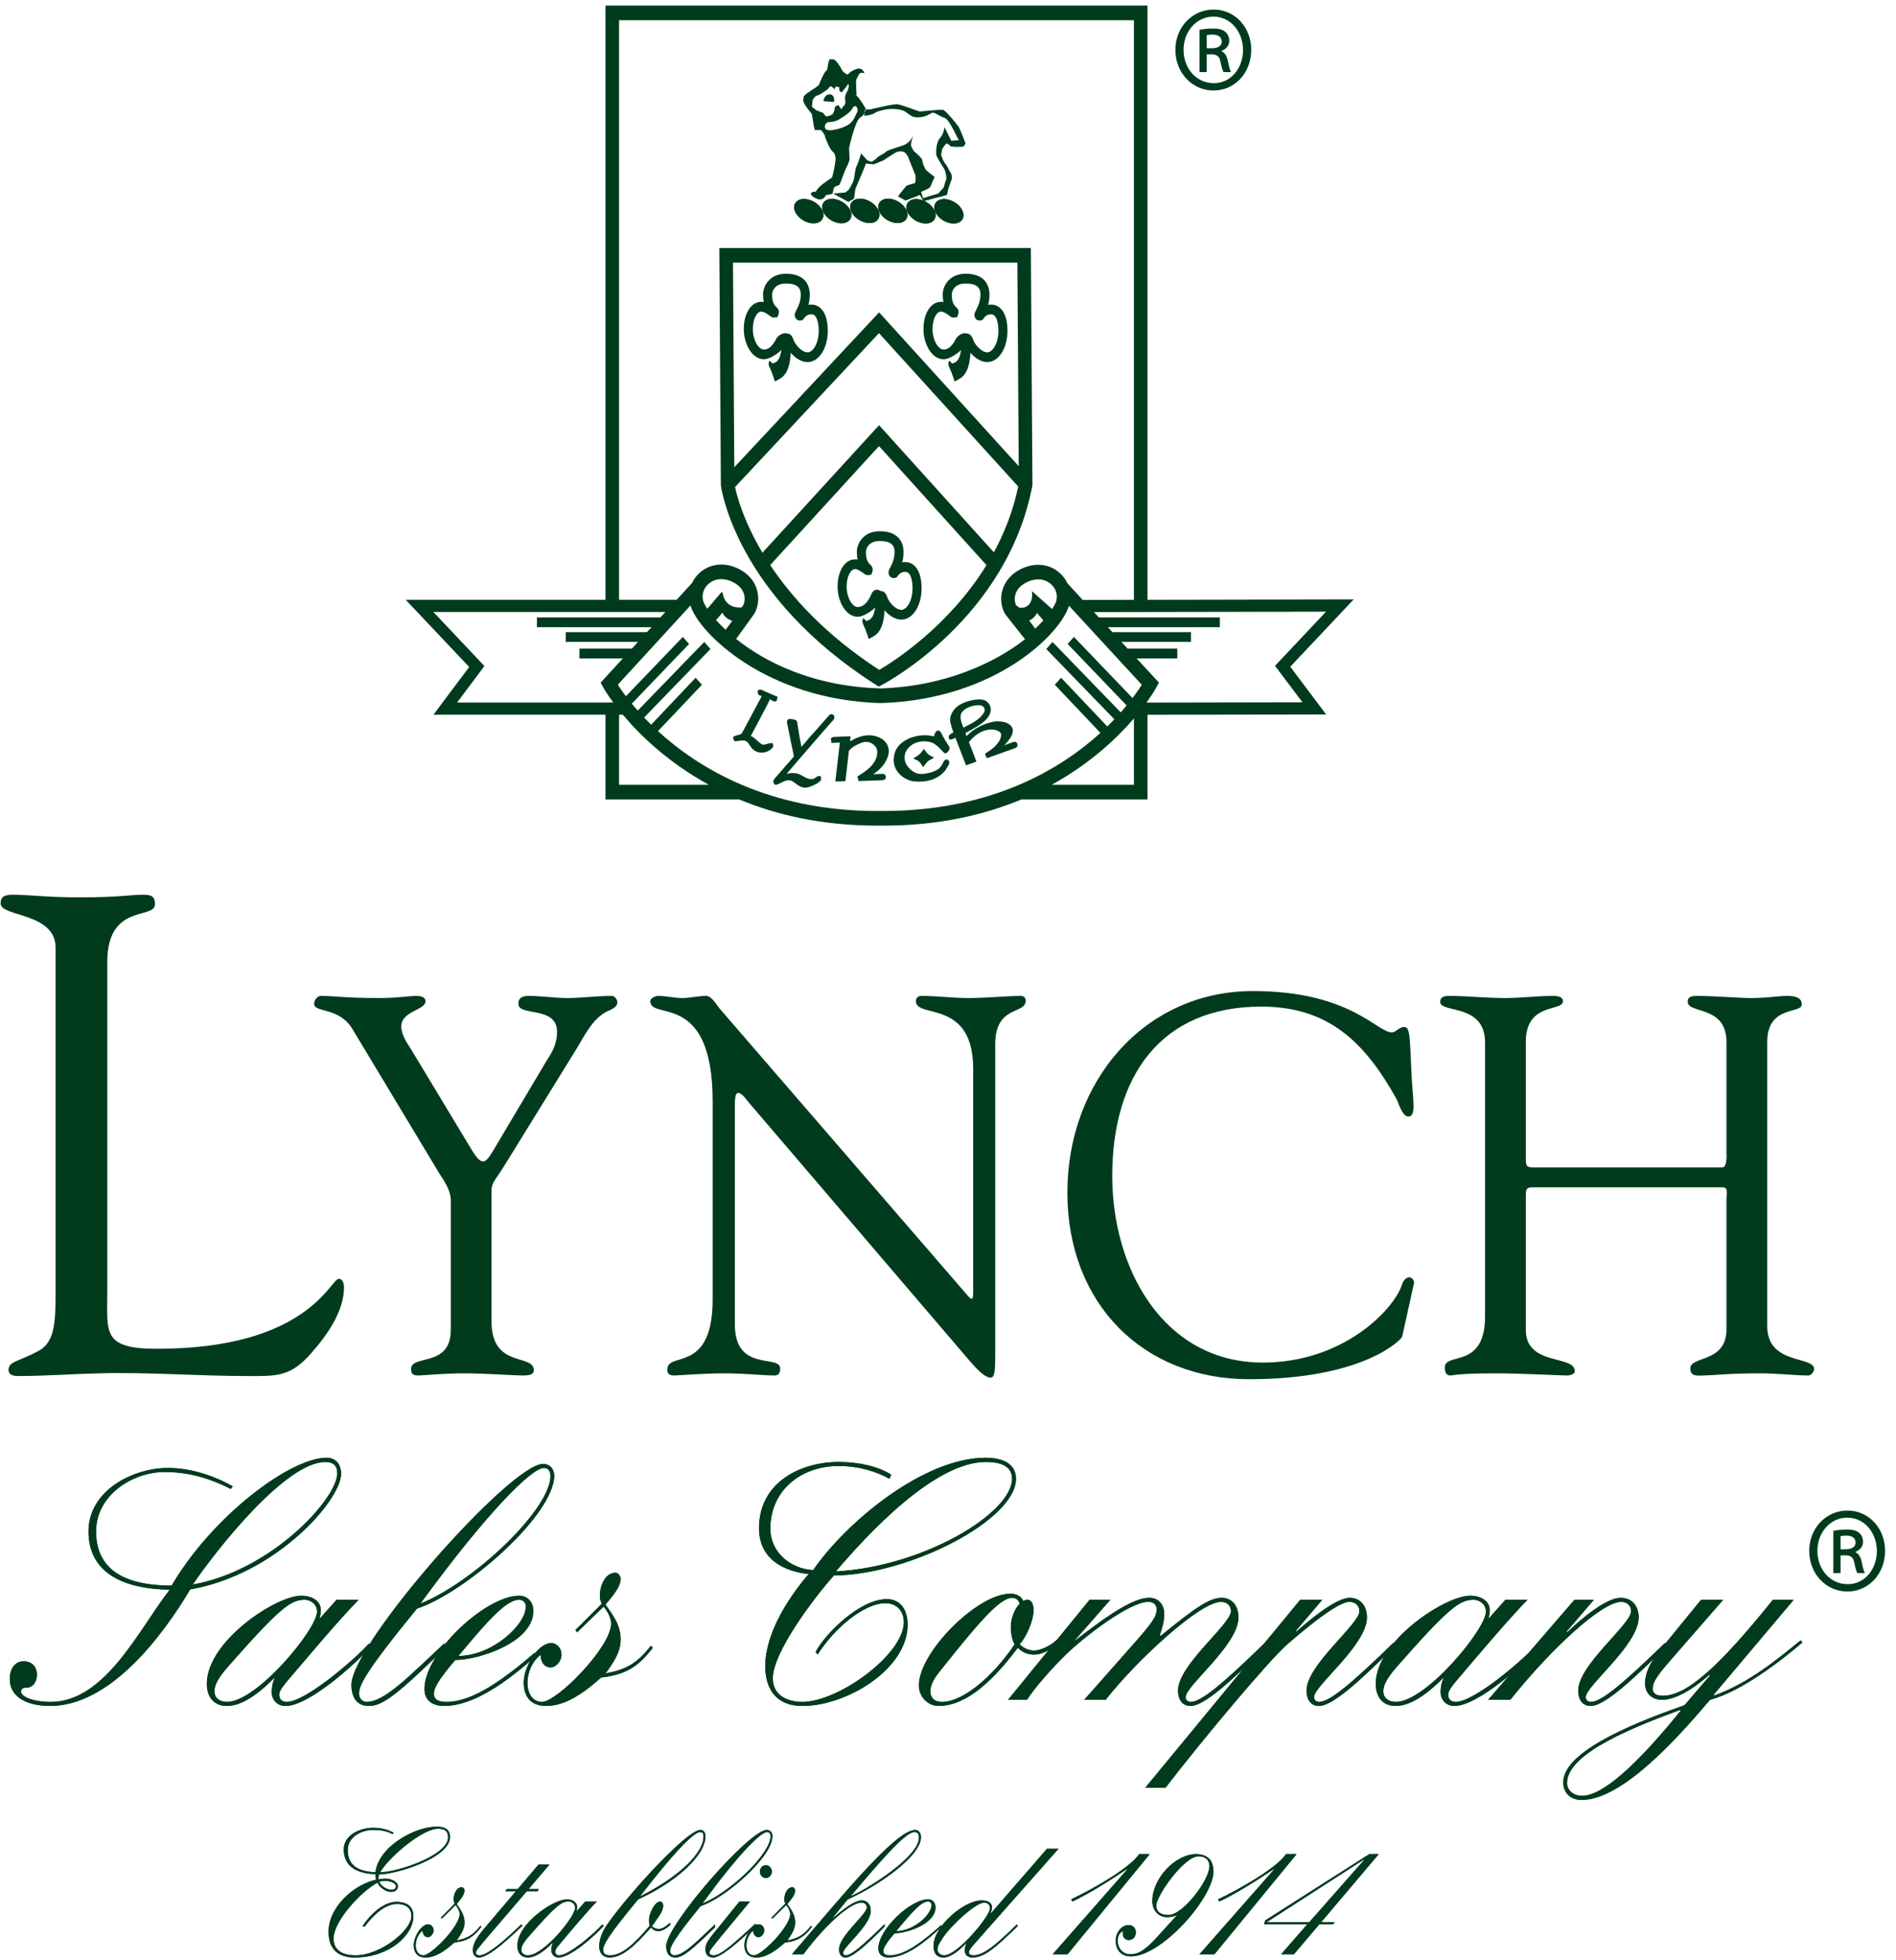 <?xml version="1.0" encoding="UTF-8" standalone="no"?>
<svg width="148px" height="153px" viewBox="0 0 148 153" version="1.1" xmlns="http://www.w3.org/2000/svg" xmlns:xlink="http://www.w3.org/1999/xlink" xmlns:sketch="http://www.bohemiancoding.com/sketch/ns">
    <!-- Generator: Sketch 3.3.3 (12081) - http://www.bohemiancoding.com/sketch -->
    <title>Imported Layers</title>
    <desc>Created with Sketch.</desc>
    <defs></defs>
    <g id="Page-1" stroke="none" stroke-width="1" fill="none" fill-rule="evenodd" sketch:type="MSPage">
        <g id="blog-listing-revised" sketch:type="MSArtboardGroup" transform="translate(-30, -46)" fill="#003B1E">
            <g id="nav" sketch:type="MSLayerGroup">
                <g id="Imported-Layers" transform="translate(30.037, 46)" sketch:type="MSShapeGroup">
                    <path d="M8.337,100.869 C8.337,103.998 7.93,105.269 12.216,105.269 C24.011,105.269 25.749,99.807 26.414,99.807 C26.766,99.807 26.819,100.339 26.819,100.446 C26.819,102.352 25.492,104.214 24.268,105.595 C22.631,107.5 21.51,107.396 19.261,107.396 C15.382,107.396 11.498,107.078 7.619,107.186 C5.579,107.235 3.435,107.396 1.391,107.396 C0.933,107.396 0.625,107.293 0.625,106.867 C0.728,106.233 1.237,106.336 2.875,105.486 C4.2,104.847 4.303,103.364 4.303,100.869 L4.303,73.967 C4.303,71.207 0.013,71.578 0.013,70.516 C0.013,69.933 0.368,69.829 1.035,69.829 C2.108,69.829 3.688,70.038 6.191,70.038 C9.101,70.038 10.327,69.829 11.093,69.829 C11.758,69.829 12.062,69.933 12.062,70.571 C12.062,71.795 8.337,70.466 8.337,75.08 L8.337,100.869" id="Fill-1"></path>
                    <path d="M27.502,80.362 C26.457,78.563 24.485,79.066 24.485,78.35 C24.485,78.059 24.726,77.728 25.008,77.728 C26.094,77.728 26.86,77.895 29.596,77.895 C30.923,77.895 32.012,77.728 32.413,77.728 C32.696,77.728 33.177,77.766 33.177,78.142 C33.177,78.855 31.287,78.896 31.287,80.112 C31.287,80.78 31.769,81.453 32.012,81.831 L36.88,89.902 C37.204,90.407 37.447,90.652 37.688,90.652 C37.887,90.652 38.131,90.363 38.452,89.818 L42.601,82.834 C42.879,82.371 43.445,81.659 43.445,80.53 C43.445,78.478 40.427,79.356 40.427,78.35 C40.427,77.808 40.83,77.728 41.269,77.728 C42.233,77.728 43.243,77.895 44.21,77.895 C45.377,77.895 46.544,77.728 47.713,77.728 C47.955,77.728 48.153,78.019 48.153,78.228 C48.153,78.69 47.47,78.855 47.19,79.024 C46.102,79.689 45.579,80.864 44.935,81.909 L39.299,91.031 C38.653,92.077 38.332,92.288 38.332,92.916 L38.332,103.168 C38.332,106.807 41.632,105.634 41.632,106.93 C41.632,107.309 41.269,107.353 40.707,107.353 C40.105,107.353 37.766,107.186 36.278,107.186 C34.469,107.186 33.018,107.353 32.654,107.353 C32.294,107.353 32.051,107.309 32.051,106.851 C32.051,105.678 35.152,106.763 35.152,103.797 L35.152,93.669 C35.152,92.873 34.55,92.038 34.227,91.536 L27.502,80.362" id="Fill-2"></path>
                    <path d="M55.592,85.967 C55.592,77.266 50.723,79.689 50.723,78.142 C50.723,77.895 51.128,77.728 51.329,77.728 C51.971,77.728 52.576,77.895 53.218,77.895 C53.823,77.895 54.464,77.728 55.069,77.728 C55.511,77.728 55.876,78.395 56.115,78.69 L75.317,100.908 C75.562,101.199 75.72,101.37 75.803,101.37 C75.886,101.37 75.927,101.242 75.927,100.908 L75.927,83.413 C75.927,77.936 71.456,79.526 71.456,78.142 C71.456,77.852 71.654,77.728 71.897,77.728 C73.107,77.728 74.277,77.895 75.562,77.895 C76.927,77.895 78.664,77.728 79.627,77.728 C79.866,77.728 80.03,77.852 80.03,78.103 C80.03,79.188 77.651,78.437 77.651,81.492 L77.651,105.722 C77.651,106.93 77.615,107.52 77.294,107.52 C77.014,107.52 76.61,107.309 75.767,106.345 L58.454,86.095 C58.371,86.011 57.894,85.299 57.605,85.299 C57.444,85.299 57.326,85.422 57.326,86.262 L57.326,103.374 C57.326,107.137 60.866,105.678 60.866,106.807 C60.866,107.019 60.829,107.353 60.425,107.353 C59.463,107.353 58.334,107.186 56.359,107.186 C54.951,107.186 52.856,107.353 52.576,107.353 C52.09,107.353 52.053,107.096 52.053,106.891 C52.053,105.428 55.592,107.265 55.592,101.41 L55.592,85.967" id="Fill-3"></path>
                    <path d="M97.774,77.349 C105.35,77.349 107.441,80.574 108.604,80.574 C108.926,80.574 109.173,80.152 109.568,80.152 C110.012,80.152 110.012,80.825 110.132,83.54 C110.214,85.76 110.576,87.141 109.893,87.141 C109.411,87.141 109.127,86.055 108.967,85.76 C106.468,81.281 103.612,78.563 98.417,78.563 C90.567,78.563 86.784,84.003 86.784,91.782 C86.784,99.062 90.811,106.345 98.54,106.345 C104.858,106.345 108.806,102.166 109.411,100.235 C109.489,99.946 109.733,99.691 109.971,99.691 C110.173,99.691 110.375,99.946 110.338,100.152 L109.411,104.337 C109.366,104.504 106.514,107.643 97.454,107.643 C89.201,107.643 83.281,101.744 83.281,93.079 C83.281,84.42 89.279,77.349 97.774,77.349" id="Fill-4"></path>
                    <path d="M115.885,81.321 C115.845,78.273 112.383,79.108 112.383,78.187 C112.383,77.808 112.704,77.728 113.025,77.728 C114.519,77.728 115.968,77.895 117.453,77.895 C118.701,77.895 119.953,77.728 121.199,77.728 C121.887,77.728 121.965,77.974 121.965,78.142 C121.965,78.983 119.067,78.187 119.067,81.321 L119.067,90.363 C119.067,90.947 119.067,91.114 119.672,91.114 L134.404,91.114 C134.808,91.114 134.73,90.069 134.73,89.902 L134.73,81.321 C134.73,78.437 131.704,79.147 131.704,78.187 C131.704,77.936 131.787,77.728 132.392,77.728 C133.72,77.728 135.812,77.895 136.573,77.895 C138.068,77.895 138.668,77.728 139.48,77.728 C140.526,77.728 140.608,78.142 140.608,78.395 C140.608,79.147 137.912,78.437 137.912,81.321 L137.912,103.502 C137.912,106.557 141.57,105.801 141.57,106.851 C141.57,106.974 141.406,107.353 141.13,107.353 C140.039,107.353 138.792,107.186 137.343,107.186 C134.766,107.186 133.638,107.353 132.878,107.353 C132.515,107.353 131.906,107.475 131.906,106.807 C131.906,105.801 134.73,106.389 134.73,103.757 L134.73,93.713 C134.73,93.04 134.886,92.667 134.404,92.667 L119.544,92.667 C119.067,92.667 119.067,92.916 119.067,93.373 L119.067,103.797 C119.067,106.64 122.891,105.722 122.891,107.019 C122.891,107.224 122.607,107.353 122.245,107.353 C121.722,107.353 118.783,107.186 116.651,107.186 C113.794,107.186 113.35,107.353 113.189,107.353 C112.867,107.353 112.745,107.137 112.745,106.725 C112.745,105.505 115.885,106.891 115.885,102.746 L115.885,81.321" id="Fill-5"></path>
                    <path d="M1.81,129.661 C2.451,129.661 2.843,130.082 2.843,130.713 C2.843,131.351 2.451,131.718 2.054,131.718 C1.759,131.718 1.613,131.772 1.613,132.035 C1.613,132.408 2.5,132.83 3.924,132.83 C8.199,132.83 10.856,127.079 13.213,124.069 C9.481,124.016 6.872,122.694 6.872,119.527 C6.872,116.313 10.363,114.571 13.063,114.571 C14.836,114.571 16.605,115.155 18.129,115.997 L17.983,116.207 C16.308,115.365 14.688,114.886 12.822,114.886 C10.317,114.886 7.463,116.681 7.463,119.527 C7.463,123.069 10.61,123.752 13.363,123.752 C16.51,118.369 22.604,113.774 25.455,113.774 C26.166,113.774 26.587,114.278 26.587,115.021 C26.587,117.107 21.471,122.905 14.812,124.045 C12.576,127.815 8.495,133.145 3.874,133.145 C2.252,133.145 0.728,132.567 0.728,131.04 C0.728,130.247 1.121,129.661 1.81,129.661 L1.81,129.661 Z M25.356,114.103 C22.259,114.103 16.853,120.954 15.009,123.671 C21.201,122.566 26.29,116.942 26.29,114.991 C26.29,114.36 25.944,114.103 25.356,114.103 L25.356,114.103 Z" id="Fill-6"></path>
                    <path d="M1.81,129.661 C2.451,129.661 2.843,130.082 2.843,130.713 C2.843,131.351 2.451,131.718 2.054,131.718 C1.759,131.718 1.613,131.772 1.613,132.035 C1.613,132.408 2.5,132.83 3.924,132.83 C8.199,132.83 10.856,127.079 13.213,124.069 C9.481,124.016 6.872,122.694 6.872,119.527 C6.872,116.313 10.363,114.571 13.063,114.571 C14.836,114.571 16.605,115.155 18.129,115.997 L17.983,116.207 C16.308,115.365 14.688,114.886 12.822,114.886 C10.317,114.886 7.463,116.681 7.463,119.527 C7.463,123.069 10.61,123.752 13.363,123.752 C16.51,118.369 22.604,113.774 25.455,113.774 C26.166,113.774 26.587,114.278 26.587,115.021 C26.587,117.107 21.471,122.905 14.812,124.045 C12.576,127.815 8.495,133.145 3.874,133.145 C2.252,133.145 0.728,132.567 0.728,131.04 C0.728,130.247 1.121,129.661 1.81,129.661 L1.81,129.661 Z M25.356,114.103 C22.259,114.103 16.853,120.954 15.009,123.671 C21.201,122.566 26.29,116.942 26.29,114.991 C26.29,114.36 25.944,114.103 25.356,114.103 L25.356,114.103 Z" id="Fill-7"></path>
                    <path d="M27.956,124.856 C26.382,126.47 24.076,129.218 22.352,131.239 C21.908,131.772 21.76,132.035 21.76,132.267 C21.76,132.667 22.031,132.83 22.352,132.83 C23.776,132.83 27.563,129.608 28.74,128.294 L28.987,128.446 C27.708,129.872 24.076,133.145 22.258,133.145 C21.514,133.145 21.174,132.567 21.174,132.093 C21.174,131.665 21.247,131.297 21.395,130.984 L21.343,130.984 C19.944,132.408 18.694,133.145 17.684,133.145 C16.701,133.145 16.11,132.514 16.11,131.404 C16.11,128.107 21.492,124.541 23.483,124.541 C24.319,124.541 25.007,124.968 25.007,125.652 C25.007,125.809 25.007,125.968 24.906,126.284 L24.959,126.284 L26.238,124.856 L27.956,124.856 L27.956,124.856 Z M23.752,124.856 C22.674,124.856 21.838,125.442 17.757,130.082 C16.771,131.192 16.701,131.718 16.701,132.012 C16.701,132.484 17.068,132.83 17.684,132.83 C20.017,132.83 24.711,127.155 24.711,125.782 C24.711,125.173 24.172,124.856 23.752,124.856 L23.752,124.856 Z" id="Fill-8"></path>
                    <path d="M27.956,124.856 C26.382,126.47 24.076,129.218 22.352,131.239 C21.908,131.772 21.76,132.035 21.76,132.267 C21.76,132.667 22.031,132.83 22.352,132.83 C23.776,132.83 27.563,129.608 28.74,128.294 L28.987,128.446 C27.708,129.872 24.076,133.145 22.258,133.145 C21.514,133.145 21.174,132.567 21.174,132.093 C21.174,131.665 21.247,131.297 21.395,130.984 L21.343,130.984 C19.944,132.408 18.694,133.145 17.684,133.145 C16.701,133.145 16.11,132.514 16.11,131.404 C16.11,128.107 21.492,124.541 23.483,124.541 C24.319,124.541 25.007,124.968 25.007,125.652 C25.007,125.809 25.007,125.968 24.906,126.284 L24.959,126.284 L26.238,124.856 L27.956,124.856 L27.956,124.856 Z M23.752,124.856 C22.674,124.856 21.838,125.442 17.757,130.082 C16.771,131.192 16.701,131.718 16.701,132.012 C16.701,132.484 17.068,132.83 17.684,132.83 C20.017,132.83 24.711,127.155 24.711,125.782 C24.711,125.173 24.172,124.856 23.752,124.856 L23.752,124.856 Z" id="Fill-9"></path>
                    <path d="M34.671,128.656 C31.013,132.221 29.831,133.145 28.773,133.145 C27.838,133.145 27.398,132.514 27.398,131.486 C27.398,128.341 39.782,114.255 42.362,114.255 C42.831,114.255 43.195,114.571 43.226,115.155 C43.226,118.265 36.244,124.33 32.51,125.547 C28.429,130.532 27.985,131.561 27.985,132.192 C27.985,132.567 28.279,132.83 28.576,132.83 C29.975,132.83 31.821,130.901 34.671,128.236 L34.671,128.656 L34.671,128.656 Z M42.415,114.571 C41.452,114.571 37.967,118.053 32.801,125.127 L32.853,125.127 C36.982,123.444 42.932,117.791 42.932,115.202 C42.932,114.806 42.757,114.571 42.415,114.571 L42.415,114.571 Z" id="Fill-10"></path>
                    <path d="M34.671,128.656 C31.013,132.221 29.831,133.145 28.773,133.145 C27.838,133.145 27.398,132.514 27.398,131.486 C27.398,128.341 39.782,114.255 42.362,114.255 C42.831,114.255 43.195,114.571 43.226,115.155 C43.226,118.265 36.244,124.33 32.51,125.547 C28.429,130.532 27.985,131.561 27.985,132.192 C27.985,132.567 28.279,132.83 28.576,132.83 C29.975,132.83 31.821,130.901 34.671,128.236 L34.671,128.656 L34.671,128.656 Z M42.415,114.571 C41.452,114.571 37.967,118.053 32.801,125.127 L32.853,125.127 C36.982,123.444 42.932,117.791 42.932,115.202 C42.932,114.806 42.757,114.571 42.415,114.571 L42.415,114.571 Z" id="Fill-11"></path>
                    <path d="M41.734,128.965 C39.137,131.207 36.788,132.83 34.82,132.83 C34.325,132.83 33.833,132.724 33.833,132.192 C33.833,131.824 34.054,131.239 35.505,129.556 C37.321,129.556 41.597,128.184 41.597,125.733 C41.597,125.044 41.154,124.541 40.492,124.541 C37.886,124.541 33.096,128.972 33.096,131.824 C33.096,132.83 33.883,133.145 34.617,133.145 C36.948,133.145 39.511,131.264 41.656,129.369 C41.676,129.233 41.704,129.098 41.734,128.965 L41.734,128.965 Z M40.492,124.856 C40.811,124.856 41.01,125.097 41.01,125.389 C41.01,126.81 38.381,129.241 35.75,129.241 C38.282,126.178 39.559,124.856 40.492,124.856 L40.492,124.856 Z" id="Fill-12"></path>
                    <path d="M41.734,128.965 C39.137,131.207 36.788,132.83 34.82,132.83 C34.325,132.83 33.833,132.724 33.833,132.192 C33.833,131.824 34.054,131.239 35.505,129.556 C37.321,129.556 41.597,128.184 41.597,125.733 C41.597,125.044 41.154,124.541 40.492,124.541 C37.886,124.541 33.096,128.972 33.096,131.824 C33.096,132.83 33.883,133.145 34.617,133.145 C36.948,133.145 39.511,131.264 41.656,129.369 C41.676,129.233 41.704,129.098 41.734,128.965 L41.734,128.965 Z M40.492,124.856 C40.811,124.856 41.01,125.097 41.01,125.389 C41.01,126.81 38.381,129.241 35.75,129.241 C38.282,126.178 39.559,124.856 40.492,124.856 L40.492,124.856 Z" id="Fill-13"></path>
                    <path d="M44.872,127.23 L46.935,125.173 C46.838,124.968 46.787,124.781 46.787,124.541 C46.787,123.804 47.178,122.746 48.017,122.746 C48.214,122.746 48.41,123.011 48.41,123.221 C48.41,123.91 47.619,124.752 47.227,125.232 C47.823,126.097 48.41,126.81 48.41,127.979 C48.41,128.972 47.774,129.872 47.227,130.609 C48.779,130.323 49.689,129.848 50.77,128.446 L50.921,128.609 C49.886,129.924 48.996,130.691 46.888,130.924 C45.508,132.163 44.081,133.145 42.606,133.145 C41.33,133.145 40.844,132.351 40.844,131.297 C40.844,130.14 41.92,128.236 43.004,128.236 C43.396,128.236 43.791,128.609 43.791,129.136 C43.791,129.72 43.298,130.14 42.952,130.14 C42.46,130.14 42.168,129.72 42.168,129.188 L42.12,129.188 C41.574,129.608 41.136,130.45 41.136,131.351 C41.136,132.141 41.525,132.83 42.267,132.83 C43.445,132.83 47.671,128.55 47.671,126.704 C47.671,126.364 47.454,125.839 47.083,125.389 L45.018,127.393 L44.872,127.23" id="Fill-14"></path>
                    <path d="M44.872,127.23 L46.935,125.173 C46.838,124.968 46.787,124.781 46.787,124.541 C46.787,123.804 47.178,122.746 48.017,122.746 C48.214,122.746 48.41,123.011 48.41,123.221 C48.41,123.91 47.619,124.752 47.227,125.232 C47.823,126.097 48.41,126.81 48.41,127.979 C48.41,128.972 47.774,129.872 47.227,130.609 C48.779,130.323 49.689,129.848 50.77,128.446 L50.921,128.609 C49.886,129.924 48.996,130.691 46.888,130.924 C45.508,132.163 44.081,133.145 42.606,133.145 C41.33,133.145 40.844,132.351 40.844,131.297 C40.844,130.14 41.92,128.236 43.004,128.236 C43.396,128.236 43.791,128.609 43.791,129.136 C43.791,129.72 43.298,130.14 42.952,130.14 C42.46,130.14 42.168,129.72 42.168,129.188 L42.12,129.188 C41.574,129.608 41.136,130.45 41.136,131.351 C41.136,132.141 41.525,132.83 42.267,132.83 C43.445,132.83 47.671,128.55 47.671,126.704 C47.671,126.364 47.454,125.839 47.083,125.389 L45.018,127.393 L44.872,127.23" id="Fill-15"></path>
                    <path d="M63.086,122.852 C61.225,122.648 59.212,121.747 59.212,119.269 C59.212,115.681 62.456,114.103 65.451,114.103 C67.024,114.103 68.549,114.466 69.535,115.097 L69.386,115.412 C68.348,114.839 67.024,114.418 65.407,114.418 C62.554,114.418 60.094,116.265 60.094,119.322 C60.094,121.059 61.573,122.438 63.436,122.544 C65.941,118.897 71.99,113.774 76.906,113.774 C77.887,113.774 79.269,114.044 79.269,115.412 C79.269,118.632 70.956,122.905 65.057,122.964 C63.491,124.705 60.288,128.972 60.288,130.984 C60.288,132.351 61.469,132.83 62.597,132.83 C65.407,132.83 70.514,129.136 70.514,126.605 C70.514,125.705 69.927,125.127 69.088,125.127 C67.367,125.127 65.057,127.124 63.784,129.136 L63.63,128.925 C64.318,127.604 67.024,124.81 69.186,124.81 C70.269,124.81 70.809,125.652 70.809,126.81 C70.809,130.247 66.092,133.145 62.597,133.145 C60.735,133.145 59.7,132.035 59.7,130.028 C59.7,127.441 61.573,124.601 63.086,122.852 L63.086,122.852 Z M76.906,114.103 C72.92,114.103 67.716,119.69 65.207,122.648 C72.039,122.274 78.964,118.106 78.964,115.412 C78.964,114.255 77.741,114.103 76.906,114.103 L76.906,114.103 Z" id="Fill-16"></path>
                    <path d="M63.086,122.852 C61.225,122.648 59.212,121.747 59.212,119.269 C59.212,115.681 62.456,114.103 65.451,114.103 C67.024,114.103 68.549,114.466 69.535,115.097 L69.386,115.412 C68.348,114.839 67.024,114.418 65.407,114.418 C62.554,114.418 60.094,116.265 60.094,119.322 C60.094,121.059 61.573,122.438 63.436,122.544 C65.941,118.897 71.99,113.774 76.906,113.774 C77.887,113.774 79.269,114.044 79.269,115.412 C79.269,118.632 70.956,122.905 65.057,122.964 C63.491,124.705 60.288,128.972 60.288,130.984 C60.288,132.351 61.469,132.83 62.597,132.83 C65.407,132.83 70.514,129.136 70.514,126.605 C70.514,125.705 69.927,125.127 69.088,125.127 C67.367,125.127 65.057,127.124 63.784,129.136 L63.63,128.925 C64.318,127.604 67.024,124.81 69.186,124.81 C70.269,124.81 70.809,125.652 70.809,126.81 C70.809,130.247 66.092,133.145 62.597,133.145 C60.735,133.145 59.7,132.035 59.7,130.028 C59.7,127.441 61.573,124.601 63.086,122.852 L63.086,122.852 Z M76.906,114.103 C72.92,114.103 67.716,119.69 65.207,122.648 C72.039,122.274 78.964,118.106 78.964,115.412 C78.964,114.255 77.741,114.103 76.906,114.103 L76.906,114.103 Z" id="Fill-17"></path>
                    <path d="M82.603,128.212 C82.162,128.609 81.426,129.136 80.687,129.136 C80.097,129.136 79.755,128.925 79.412,128.609 C77.075,131.718 75.083,133.145 73.216,133.145 C72.474,133.145 71.691,132.514 71.691,131.532 C71.691,128.972 76.242,124.384 78.824,124.384 C79.314,124.384 79.705,124.601 79.847,124.968 C79.95,124.886 80.048,124.856 80.153,124.856 C80.49,124.856 80.642,125.232 80.642,125.652 C80.642,126.553 80.028,127.815 79.554,128.341 C79.901,128.656 80.294,128.821 80.687,128.821 C81.132,128.821 81.917,128.498 82.461,127.979 L82.603,128.212 L82.603,128.212 Z M79.554,125.173 C79.509,124.939 79.314,124.705 78.964,124.705 C77.91,124.705 75.949,127.155 73.291,130.481 C72.726,131.192 72.584,131.643 72.584,132.035 C72.584,132.408 72.824,132.83 73.487,132.83 C75.154,132.83 77.495,130.819 79.162,128.341 C78.964,127.979 78.868,127.499 78.868,126.973 C78.868,126.284 79.194,125.523 79.554,125.173 L79.554,125.173 Z" id="Fill-18"></path>
                    <path d="M82.603,128.212 C82.162,128.609 81.426,129.136 80.687,129.136 C80.097,129.136 79.755,128.925 79.412,128.609 C77.075,131.718 75.083,133.145 73.216,133.145 C72.474,133.145 71.691,132.514 71.691,131.532 C71.691,128.972 76.242,124.384 78.824,124.384 C79.314,124.384 79.705,124.601 79.847,124.968 C79.95,124.886 80.048,124.856 80.153,124.856 C80.49,124.856 80.642,125.232 80.642,125.652 C80.642,126.553 80.028,127.815 79.554,128.341 C79.901,128.656 80.294,128.821 80.687,128.821 C81.132,128.821 81.917,128.498 82.461,127.979 L82.603,128.212 L82.603,128.212 Z M79.554,125.173 C79.509,124.939 79.314,124.705 78.964,124.705 C77.91,124.705 75.949,127.155 73.291,130.481 C72.726,131.192 72.584,131.643 72.584,132.035 C72.584,132.408 72.824,132.83 73.487,132.83 C75.154,132.83 77.495,130.819 79.162,128.341 C78.964,127.979 78.868,127.499 78.868,126.973 C78.868,126.284 79.194,125.523 79.554,125.173 L79.554,125.173 Z" id="Fill-19"></path>
                    <path d="M85.016,124.856 L86.639,124.856 L83.857,128.025 L83.906,128.025 C86.59,125.944 88.458,124.705 89.688,124.705 C90.352,124.705 90.843,125.173 90.843,126.021 C90.843,126.493 90.669,127.155 90.494,127.628 L90.549,127.686 C93.374,125.389 94.404,124.705 95.341,124.705 C95.982,124.705 96.636,125.173 96.636,126.231 C96.636,128.394 92.51,131.561 92.51,132.456 C92.51,132.667 92.657,132.83 92.911,132.83 C93.716,132.83 95.341,131.486 98.706,128.212 L98.706,128.58 C96.075,131.217 93.942,133.145 92.911,133.145 C92.339,133.145 91.921,132.771 91.921,131.93 C91.921,129.955 96.048,126.763 96.048,125.757 C96.048,125.232 95.657,125.021 95.263,125.021 C93.62,125.021 88.631,129.638 86.27,132.667 L84.596,132.667 L88.577,128.16 C90.026,126.517 90.248,126.126 90.248,125.593 C90.248,125.254 90.026,125.021 89.59,125.021 C88.163,125.021 84.745,127.628 83.275,129.031 C82.142,130.105 80.665,131.801 80.128,132.667 L78.65,132.667 L85.016,124.856" id="Fill-20"></path>
                    <path d="M85.016,124.856 L86.639,124.856 L83.857,128.025 L83.906,128.025 C86.59,125.944 88.458,124.705 89.688,124.705 C90.352,124.705 90.843,125.173 90.843,126.021 C90.843,126.493 90.669,127.155 90.494,127.628 L90.549,127.686 C93.374,125.389 94.404,124.705 95.341,124.705 C95.982,124.705 96.636,125.173 96.636,126.231 C96.636,128.394 92.51,131.561 92.51,132.456 C92.51,132.667 92.657,132.83 92.911,132.83 C93.716,132.83 95.341,131.486 98.706,128.212 L98.706,128.58 C96.075,131.217 93.942,133.145 92.911,133.145 C92.339,133.145 91.921,132.771 91.921,131.93 C91.921,129.955 96.048,126.763 96.048,125.757 C96.048,125.232 95.657,125.021 95.263,125.021 C93.62,125.021 88.631,129.638 86.27,132.667 L84.596,132.667 L88.577,128.16 C90.026,126.517 90.248,126.126 90.248,125.593 C90.248,125.254 90.026,125.021 89.59,125.021 C88.163,125.021 84.745,127.628 83.275,129.031 C82.142,130.105 80.665,131.801 80.128,132.667 L78.65,132.667 L85.016,124.856" id="Fill-21"></path>
                    <path d="M101.459,124.856 L103.18,124.856 L101.111,127.289 L101.166,127.336 C102.047,126.553 104.209,124.705 105.336,124.705 C106.126,124.705 106.665,125.313 106.665,126.231 C106.665,128.394 102.537,131.561 102.537,132.456 C102.537,132.667 102.69,132.83 102.929,132.83 C103.74,132.83 105.37,131.486 108.735,128.212 L108.735,128.58 C106.099,131.217 103.963,133.145 102.929,133.145 C102.37,133.145 101.951,132.771 101.951,131.93 C101.951,129.955 106.077,126.763 106.077,125.757 C106.077,125.336 105.784,125.021 105.293,125.021 C104.236,125.021 101.068,127.791 100.326,128.446 C98.9,129.743 93.989,135.571 90.94,139.528 L89.361,139.528 L101.459,124.856" id="Fill-22"></path>
                    <path d="M101.459,124.856 L103.18,124.856 L101.111,127.289 L101.166,127.336 C102.047,126.553 104.209,124.705 105.336,124.705 C106.126,124.705 106.665,125.313 106.665,126.231 C106.665,128.394 102.537,131.561 102.537,132.456 C102.537,132.667 102.69,132.83 102.929,132.83 C103.74,132.83 105.37,131.486 108.735,128.212 L108.735,128.58 C106.099,131.217 103.963,133.145 102.929,133.145 C102.37,133.145 101.951,132.771 101.951,131.93 C101.951,129.955 106.077,126.763 106.077,125.757 C106.077,125.336 105.784,125.021 105.293,125.021 C104.236,125.021 101.068,127.791 100.326,128.446 C98.9,129.743 93.989,135.571 90.94,139.528 L89.361,139.528 L101.459,124.856" id="Fill-23"></path>
                    <path d="M119.201,124.856 C117.626,126.47 115.318,129.218 113.597,131.239 C113.156,131.772 113.007,132.035 113.007,132.267 C113.007,132.667 113.276,132.83 113.597,132.83 C115.029,132.83 118.802,129.608 119.989,128.294 L120.229,128.446 C118.961,129.872 115.318,133.145 113.492,133.145 C112.763,133.145 112.415,132.567 112.415,132.093 C112.415,131.665 112.491,131.297 112.638,130.984 L112.589,130.984 C111.189,132.408 109.932,133.145 108.923,133.145 C107.944,133.145 107.354,132.514 107.354,131.404 C107.354,128.107 112.741,124.541 114.723,124.541 C115.562,124.541 116.249,124.968 116.249,125.652 C116.249,125.809 116.249,125.968 116.156,126.284 L116.203,126.284 L117.478,124.856 L119.201,124.856 L119.201,124.856 Z M114.995,124.856 C113.917,124.856 113.079,125.442 109.002,130.082 C108.015,131.192 107.944,131.718 107.944,132.012 C107.944,132.484 108.31,132.83 108.923,132.83 C111.26,132.83 115.954,127.155 115.954,125.782 C115.954,125.173 115.416,124.856 114.995,124.856 L114.995,124.856 Z" id="Fill-24"></path>
                    <path d="M119.201,124.856 C117.626,126.47 115.318,129.218 113.597,131.239 C113.156,131.772 113.007,132.035 113.007,132.267 C113.007,132.667 113.276,132.83 113.597,132.83 C115.029,132.83 118.802,129.608 119.989,128.294 L120.229,128.446 C118.961,129.872 115.318,133.145 113.492,133.145 C112.763,133.145 112.415,132.567 112.415,132.093 C112.415,131.665 112.491,131.297 112.638,130.984 L112.589,130.984 C111.189,132.408 109.932,133.145 108.923,133.145 C107.944,133.145 107.354,132.514 107.354,131.404 C107.354,128.107 112.741,124.541 114.723,124.541 C115.562,124.541 116.249,124.968 116.249,125.652 C116.249,125.809 116.249,125.968 116.156,126.284 L116.203,126.284 L117.478,124.856 L119.201,124.856 L119.201,124.856 Z M114.995,124.856 C113.917,124.856 113.079,125.442 109.002,130.082 C108.015,131.192 107.944,131.718 107.944,132.012 C107.944,132.484 108.31,132.83 108.923,132.83 C111.26,132.83 115.954,127.155 115.954,125.782 C115.954,125.173 115.416,124.856 114.995,124.856 L114.995,124.856 Z" id="Fill-25"></path>
                    <path d="M122.866,124.856 L124.383,124.856 L122.251,127.336 L122.299,127.393 C123.475,126.26 125.37,124.705 126.476,124.705 C127.33,124.705 127.875,125.313 127.875,126.231 C127.875,128.394 123.747,131.561 123.747,132.456 C123.747,132.667 123.894,132.83 124.14,132.83 C124.951,132.83 126.573,131.486 129.945,128.212 L129.945,128.58 C127.307,131.217 125.174,133.145 124.14,133.145 C123.573,133.145 123.16,132.771 123.16,131.93 C123.16,129.955 127.286,126.763 127.286,125.757 C127.286,125.336 126.993,125.021 126.503,125.021 C125.027,125.021 121.096,128.609 117.856,132.667 L116.125,132.667 L122.866,124.856" id="Fill-26"></path>
                    <path d="M122.866,124.856 L124.383,124.856 L122.251,127.336 L122.299,127.393 C123.475,126.26 125.37,124.705 126.476,124.705 C127.33,124.705 127.875,125.313 127.875,126.231 C127.875,128.394 123.747,131.561 123.747,132.456 C123.747,132.667 123.894,132.83 124.14,132.83 C124.951,132.83 126.573,131.486 129.945,128.212 L129.945,128.58 C127.307,131.217 125.174,133.145 124.14,133.145 C123.573,133.145 123.16,132.771 123.16,131.93 C123.16,129.955 127.286,126.763 127.286,125.757 C127.286,125.336 126.993,125.021 126.503,125.021 C125.027,125.021 121.096,128.609 117.856,132.667 L116.125,132.667 L122.866,124.856" id="Fill-27"></path>
                    <path d="M132.749,124.856 L134.475,124.856 L130.146,129.825 C129.243,130.878 128.968,131.351 128.968,131.801 C128.968,132.163 129.243,132.351 129.754,132.351 C131.628,132.351 134.132,130.105 138.357,124.856 L139.98,124.856 L133.734,132.267 L133.785,132.327 C136.489,131.351 138.7,129.504 140.518,128.025 L140.666,128.184 C138.945,129.661 135.852,132.035 133.441,132.667 C129.459,137.417 125.964,140.48 123.416,140.48 C122.528,140.48 121.989,139.903 121.989,139.107 C121.989,136.886 126.655,134.758 131.448,133.093 L133.441,130.772 L133.392,130.713 C131.476,132.408 130.251,132.667 129.706,132.667 C128.915,132.667 128.376,132.163 128.376,131.38 C128.376,130.691 128.648,129.872 129.6,128.715 L132.749,124.856 L132.749,124.856 Z M123.465,140.158 C125.082,140.158 127.789,137.68 131.159,133.513 L131.105,133.46 C127.663,134.724 122.283,136.815 122.283,139.154 C122.283,139.686 122.723,140.158 123.465,140.158 L123.465,140.158 Z" id="Fill-28"></path>
                    <path d="M132.749,124.856 L134.475,124.856 L130.146,129.825 C129.243,130.878 128.968,131.351 128.968,131.801 C128.968,132.163 129.243,132.351 129.754,132.351 C131.628,132.351 134.132,130.105 138.357,124.856 L139.98,124.856 L133.734,132.267 L133.785,132.327 C136.489,131.351 138.7,129.504 140.518,128.025 L140.666,128.184 C138.945,129.661 135.852,132.035 133.441,132.667 C129.459,137.417 125.964,140.48 123.416,140.48 C122.528,140.48 121.989,139.903 121.989,139.107 C121.989,136.886 126.655,134.758 131.448,133.093 L133.441,130.772 L133.392,130.713 C131.476,132.408 130.251,132.667 129.706,132.667 C128.915,132.667 128.376,132.163 128.376,131.38 C128.376,130.691 128.648,129.872 129.6,128.715 L132.749,124.856 L132.749,124.856 Z M123.465,140.158 C125.082,140.158 127.789,137.68 131.159,133.513 L131.105,133.46 C127.663,134.724 122.283,136.815 122.283,139.154 C122.283,139.686 122.723,140.158 123.465,140.158 L123.465,140.158 Z" id="Fill-29"></path>
                    <path d="M30.608,143.149 C30.146,142.902 29.68,142.822 29.092,142.822 C28.267,142.822 27.109,143.295 27.109,144.403 C27.109,145.826 28.267,146.068 29.268,146.128 C29.524,144.094 32.361,142.568 34.036,142.568 C34.573,142.568 35.092,142.701 35.092,143.378 C35.092,145.015 30.864,146.293 29.554,146.293 C29.504,146.433 29.504,146.548 29.504,146.687 C29.605,146.656 29.783,146.624 30.071,146.624 C30.48,146.624 31.021,146.855 31.021,147.207 C31.021,147.522 30.766,147.656 30.508,147.656 C30.121,147.656 29.634,147.377 29.423,146.934 C28.009,147.727 25.998,149.994 25.998,151.301 C25.998,152.04 26.472,152.61 27.722,152.61 C29.655,152.61 32.078,150.66 32.078,149.552 C32.078,148.8 31.483,148.599 30.97,148.599 C29.939,148.599 29.016,149.581 28.418,150.38 L28.267,150.332 C28.755,149.552 29.834,148.437 30.893,148.437 C31.56,148.437 32.232,148.661 32.232,149.552 C32.232,151.047 30.324,152.779 27.672,152.779 C26.332,152.779 25.611,152.108 25.611,150.774 C25.611,148.831 27.597,147.074 29.322,146.711 C29.296,146.572 29.268,146.433 29.268,146.275 C28.082,146.24 26.797,145.826 26.797,144.348 C26.797,143.21 28.082,142.653 29.092,142.653 C29.68,142.653 30.25,142.787 30.686,143.041 L30.608,143.149 L30.608,143.149 Z M30.071,146.795 C29.863,146.795 29.711,146.818 29.554,146.875 C29.758,147.244 30.172,147.491 30.531,147.491 C30.738,147.491 30.864,147.408 30.864,147.207 C30.864,146.934 30.324,146.795 30.071,146.795 L30.071,146.795 Z M29.634,146.128 C31.052,146.105 34.938,144.797 34.938,143.404 C34.938,142.822 34.573,142.731 34.142,142.731 C32.928,142.731 30.301,144.96 29.634,146.128 L29.634,146.128 Z" id="Fill-30"></path>
                    <path d="M30.608,143.149 C30.146,142.902 29.68,142.822 29.092,142.822 C28.267,142.822 27.109,143.295 27.109,144.403 C27.109,145.826 28.267,146.068 29.268,146.128 C29.524,144.094 32.361,142.568 34.036,142.568 C34.573,142.568 35.092,142.701 35.092,143.378 C35.092,145.015 30.864,146.293 29.554,146.293 C29.504,146.433 29.504,146.548 29.504,146.687 C29.605,146.656 29.783,146.624 30.071,146.624 C30.48,146.624 31.021,146.855 31.021,147.207 C31.021,147.522 30.766,147.656 30.508,147.656 C30.121,147.656 29.634,147.377 29.423,146.934 C28.009,147.727 25.998,149.994 25.998,151.301 C25.998,152.04 26.472,152.61 27.722,152.61 C29.655,152.61 32.078,150.66 32.078,149.552 C32.078,148.8 31.483,148.599 30.97,148.599 C29.939,148.599 29.016,149.581 28.418,150.38 L28.267,150.332 C28.755,149.552 29.834,148.437 30.893,148.437 C31.56,148.437 32.232,148.661 32.232,149.552 C32.232,151.047 30.324,152.779 27.672,152.779 C26.332,152.779 25.611,152.108 25.611,150.774 C25.611,148.831 27.597,147.074 29.322,146.711 C29.296,146.572 29.268,146.433 29.268,146.275 C28.082,146.24 26.797,145.826 26.797,144.348 C26.797,143.21 28.082,142.653 29.092,142.653 C29.68,142.653 30.25,142.787 30.686,143.041 L30.608,143.149 L30.608,143.149 Z M30.071,146.795 C29.863,146.795 29.711,146.818 29.554,146.875 C29.758,147.244 30.172,147.491 30.531,147.491 C30.738,147.491 30.864,147.408 30.864,147.207 C30.864,146.934 30.324,146.795 30.071,146.795 L30.071,146.795 Z M29.634,146.128 C31.052,146.105 34.938,144.797 34.938,143.404 C34.938,142.822 34.573,142.731 34.142,142.731 C32.928,142.731 30.301,144.96 29.634,146.128 L29.634,146.128 Z" id="Fill-31"></path>
                    <path d="M34.373,149.667 L35.455,148.575 C35.404,148.465 35.373,148.371 35.373,148.237 C35.373,147.855 35.584,147.293 36.017,147.293 C36.122,147.293 36.226,147.438 36.226,147.546 C36.226,147.91 35.814,148.36 35.61,148.599 C35.913,149.06 36.226,149.436 36.226,150.054 C36.226,150.574 35.892,151.047 35.61,151.447 C36.422,151.288 36.899,151.042 37.462,150.302 L37.541,150.38 C37,151.083 36.537,151.483 35.425,151.61 C34.706,152.259 33.956,152.779 33.186,152.779 C32.517,152.779 32.259,152.361 32.259,151.805 C32.259,151.193 32.827,150.187 33.393,150.187 C33.597,150.187 33.806,150.38 33.806,150.66 C33.806,150.963 33.547,151.193 33.365,151.193 C33.11,151.193 32.955,150.963 32.955,150.695 L32.928,150.695 C32.647,150.914 32.414,151.355 32.414,151.834 C32.414,152.246 32.62,152.61 33.006,152.61 C33.623,152.61 35.842,150.357 35.842,149.387 C35.842,149.205 35.726,148.927 35.53,148.685 L34.448,149.744 L34.373,149.667" id="Fill-32"></path>
                    <path d="M34.373,149.667 L35.455,148.575 C35.404,148.465 35.373,148.371 35.373,148.237 C35.373,147.855 35.584,147.293 36.017,147.293 C36.122,147.293 36.226,147.438 36.226,147.546 C36.226,147.91 35.814,148.36 35.61,148.599 C35.913,149.06 36.226,149.436 36.226,150.054 C36.226,150.574 35.892,151.047 35.61,151.447 C36.422,151.288 36.899,151.042 37.462,150.302 L37.541,150.38 C37,151.083 36.537,151.483 35.425,151.61 C34.706,152.259 33.956,152.779 33.186,152.779 C32.517,152.779 32.259,152.361 32.259,151.805 C32.259,151.193 32.827,150.187 33.393,150.187 C33.597,150.187 33.806,150.38 33.806,150.66 C33.806,150.963 33.547,151.193 33.365,151.193 C33.11,151.193 32.955,150.963 32.955,150.695 L32.928,150.695 C32.647,150.914 32.414,151.355 32.414,151.834 C32.414,152.246 32.62,152.61 33.006,152.61 C33.623,152.61 35.842,150.357 35.842,149.387 C35.842,149.205 35.726,148.927 35.53,148.685 L34.448,149.744 L34.373,149.667" id="Fill-33"></path>
                    <path d="M42.01,145.512 L42.86,145.512 L41.226,147.438 L42.025,147.438 L41.921,147.607 L41.082,147.607 L37.9,151.325 C37.372,151.956 37.105,152.246 37.105,152.416 C37.105,152.554 37.258,152.61 37.387,152.61 C37.762,152.61 38.559,152.222 40.66,150.187 L40.738,150.302 C38.935,152.04 37.916,152.779 37.336,152.779 C37.025,152.779 36.871,152.512 36.871,152.191 C36.871,151.792 37.091,151.301 37.824,150.441 L40.233,147.607 L39.398,147.607 L39.524,147.438 L40.378,147.438 L42.01,145.512" id="Fill-34"></path>
                    <path d="M42.01,145.512 L42.86,145.512 L41.226,147.438 L42.025,147.438 L41.921,147.607 L41.082,147.607 L37.9,151.325 C37.372,151.956 37.105,152.246 37.105,152.416 C37.105,152.554 37.258,152.61 37.387,152.61 C37.762,152.61 38.559,152.222 40.66,150.187 L40.738,150.302 C38.935,152.04 37.916,152.779 37.336,152.779 C37.025,152.779 36.871,152.512 36.871,152.191 C36.871,151.792 37.091,151.301 37.824,150.441 L40.233,147.607 L39.398,147.607 L39.524,147.438 L40.378,147.438 L42.01,145.512" id="Fill-35"></path>
                    <path d="M46.554,148.406 C45.73,149.255 44.518,150.707 43.621,151.773 C43.385,152.052 43.307,152.191 43.307,152.318 C43.307,152.525 43.451,152.61 43.621,152.61 C44.366,152.61 46.347,150.914 46.963,150.211 L47.093,150.302 C46.425,151.047 44.518,152.779 43.571,152.779 C43.183,152.779 42.998,152.465 42.998,152.222 C42.998,151.998 43.04,151.805 43.117,151.634 L43.091,151.634 C42.356,152.386 41.699,152.779 41.172,152.779 C40.657,152.779 40.348,152.439 40.348,151.858 C40.348,150.122 43.167,148.237 44.216,148.237 C44.647,148.237 45.012,148.465 45.012,148.831 C45.012,148.914 45.012,148.994 44.961,149.158 L44.983,149.158 L45.65,148.406 L46.554,148.406 L46.554,148.406 Z M44.35,148.406 C43.789,148.406 43.351,148.714 41.211,151.168 C40.696,151.749 40.657,152.028 40.657,152.179 C40.657,152.427 40.85,152.61 41.172,152.61 C42.395,152.61 44.854,149.618 44.854,148.892 C44.854,148.575 44.574,148.406 44.35,148.406 L44.35,148.406 Z" id="Fill-36"></path>
                    <path d="M46.554,148.406 C45.73,149.255 44.518,150.707 43.621,151.773 C43.385,152.052 43.307,152.191 43.307,152.318 C43.307,152.525 43.451,152.61 43.621,152.61 C44.366,152.61 46.347,150.914 46.963,150.211 L47.093,150.302 C46.425,151.047 44.518,152.779 43.571,152.779 C43.183,152.779 42.998,152.465 42.998,152.222 C42.998,151.998 43.04,151.805 43.117,151.634 L43.091,151.634 C42.356,152.386 41.699,152.779 41.172,152.779 C40.657,152.779 40.348,152.439 40.348,151.858 C40.348,150.122 43.167,148.237 44.216,148.237 C44.647,148.237 45.012,148.465 45.012,148.831 C45.012,148.914 45.012,148.994 44.961,149.158 L44.983,149.158 L45.65,148.406 L46.554,148.406 L46.554,148.406 Z M44.35,148.406 C43.789,148.406 43.351,148.714 41.211,151.168 C40.696,151.749 40.657,152.028 40.657,152.179 C40.657,152.427 40.85,152.61 41.172,152.61 C42.395,152.61 44.854,149.618 44.854,148.892 C44.854,148.575 44.574,148.406 44.35,148.406 L44.35,148.406 Z" id="Fill-37"></path>
                    <path d="M52.275,150.247 C52.095,150.417 51.709,150.719 51.373,150.719 C51.036,150.719 50.884,150.55 50.778,150.441 C49.42,151.998 48.477,152.779 47.537,152.779 C47.043,152.779 46.74,152.439 46.74,151.919 C46.74,151.472 46.879,150.903 47.328,150.247 C48.983,147.855 53.581,142.822 54.635,142.822 C54.849,142.822 55.028,142.968 55.028,143.32 C55.028,144.82 52.73,146.905 49.778,148.237 C47.457,151.047 47.043,151.773 47.043,152.191 C47.043,152.525 47.306,152.61 47.587,152.61 C48.534,152.61 49.521,151.665 50.676,150.302 C50.625,150.164 50.625,149.994 50.625,149.823 C50.625,149.387 51.063,148.406 51.506,148.406 C51.63,148.406 51.73,148.575 51.73,148.746 C51.73,149.217 51.216,149.799 50.855,150.332 C50.986,150.467 51.192,150.55 51.373,150.55 C51.681,150.55 51.966,150.332 52.275,150.054 L52.275,150.247 L52.275,150.247 Z M54.635,142.986 C54.069,142.986 52.402,144.797 49.93,147.994 L49.959,147.994 C53.099,146.408 54.929,144.542 54.877,143.295 C54.877,143.1 54.788,142.986 54.635,142.986 L54.635,142.986 Z" id="Fill-38"></path>
                    <path d="M52.275,150.247 C52.095,150.417 51.709,150.719 51.373,150.719 C51.036,150.719 50.884,150.55 50.778,150.441 C49.42,151.998 48.477,152.779 47.537,152.779 C47.043,152.779 46.74,152.439 46.74,151.919 C46.74,151.472 46.879,150.903 47.328,150.247 C48.983,147.855 53.581,142.822 54.635,142.822 C54.849,142.822 55.028,142.968 55.028,143.32 C55.028,144.82 52.73,146.905 49.778,148.237 C47.457,151.047 47.043,151.773 47.043,152.191 C47.043,152.525 47.306,152.61 47.587,152.61 C48.534,152.61 49.521,151.665 50.676,150.302 C50.625,150.164 50.625,149.994 50.625,149.823 C50.625,149.387 51.063,148.406 51.506,148.406 C51.63,148.406 51.73,148.575 51.73,148.746 C51.73,149.217 51.216,149.799 50.855,150.332 C50.986,150.467 51.192,150.55 51.373,150.55 C51.681,150.55 51.966,150.332 52.275,150.054 L52.275,150.247 L52.275,150.247 Z M54.635,142.986 C54.069,142.986 52.402,144.797 49.93,147.994 L49.959,147.994 C53.099,146.408 54.929,144.542 54.877,143.295 C54.877,143.1 54.788,142.986 54.635,142.986 L54.635,142.986 Z" id="Fill-39"></path>
                    <path d="M55.781,150.417 C53.863,152.283 53.245,152.779 52.683,152.779 C52.202,152.779 51.966,152.439 51.966,151.894 C51.966,150.247 58.461,142.822 59.812,142.822 C60.053,142.822 60.255,142.986 60.261,143.295 C60.261,144.93 56.604,148.134 54.648,148.769 C52.51,151.398 52.275,151.943 52.275,152.276 C52.275,152.465 52.431,152.61 52.583,152.61 C53.323,152.61 54.289,151.591 55.781,150.187 L55.781,150.417 L55.781,150.417 Z M59.834,142.986 C59.336,142.986 57.507,144.82 54.805,148.552 L54.826,148.552 C56.992,147.656 60.111,144.681 60.111,143.32 C60.111,143.113 60.021,142.986 59.834,142.986 L59.834,142.986 Z" id="Fill-40"></path>
                    <path d="M55.781,150.417 C53.863,152.283 53.245,152.779 52.683,152.779 C52.202,152.779 51.966,152.439 51.966,151.894 C51.966,150.247 58.461,142.822 59.812,142.822 C60.053,142.822 60.255,142.986 60.261,143.295 C60.261,144.93 56.604,148.134 54.648,148.769 C52.51,151.398 52.275,151.943 52.275,152.276 C52.275,152.465 52.431,152.61 52.583,152.61 C53.323,152.61 54.289,151.591 55.781,150.187 L55.781,150.417 L55.781,150.417 Z M59.834,142.986 C59.336,142.986 57.507,144.82 54.805,148.552 L54.826,148.552 C56.992,147.656 60.111,144.681 60.111,143.32 C60.111,143.113 60.021,142.986 59.834,142.986 L59.834,142.986 Z" id="Fill-41"></path>
                    <path d="M57.688,148.406 L58.505,148.406 L56.252,151.132 C55.511,152.04 55.342,152.259 55.342,152.386 C55.342,152.525 55.444,152.61 55.679,152.61 C56.252,152.61 57.25,151.665 58.921,150.152 L59.011,150.247 C57.664,151.525 56.262,152.779 55.645,152.779 C55.186,152.779 55.028,152.5 55.028,152.108 C55.028,151.805 55.186,151.496 55.545,151.047 L57.688,148.406 L57.688,148.406 Z M59.746,145.572 C59.997,145.572 60.212,145.796 60.212,146.068 C60.212,146.346 59.997,146.572 59.746,146.572 C59.488,146.572 59.281,146.346 59.281,146.068 C59.281,145.796 59.488,145.572 59.746,145.572 L59.746,145.572 Z" id="Fill-42"></path>
                    <path d="M57.688,148.406 L58.505,148.406 L56.252,151.132 C55.511,152.04 55.342,152.259 55.342,152.386 C55.342,152.525 55.444,152.61 55.679,152.61 C56.252,152.61 57.25,151.665 58.921,150.152 L59.011,150.247 C57.664,151.525 56.262,152.779 55.645,152.779 C55.186,152.779 55.028,152.5 55.028,152.108 C55.028,151.805 55.186,151.496 55.545,151.047 L57.688,148.406 L57.688,148.406 Z M59.746,145.572 C59.997,145.572 60.212,145.796 60.212,146.068 C60.212,146.346 59.997,146.572 59.746,146.572 C59.488,146.572 59.281,146.346 59.281,146.068 C59.281,145.796 59.488,145.572 59.746,145.572 L59.746,145.572 Z" id="Fill-43"></path>
                    <path d="M60.182,149.667 L61.265,148.575 C61.209,148.465 61.187,148.371 61.187,148.237 C61.187,147.855 61.389,147.293 61.827,147.293 C61.939,147.293 62.034,147.438 62.034,147.546 C62.034,147.91 61.625,148.36 61.422,148.599 C61.725,149.06 62.034,149.436 62.034,150.054 C62.034,150.574 61.698,151.047 61.422,151.447 C62.225,151.288 62.7,151.042 63.273,150.302 L63.351,150.38 C62.808,151.083 62.341,151.483 61.237,151.61 C60.514,152.259 59.773,152.779 59,152.779 C58.327,152.779 58.069,152.361 58.069,151.805 C58.069,151.193 58.635,150.187 59.201,150.187 C59.409,150.187 59.617,150.38 59.617,150.66 C59.617,150.963 59.358,151.193 59.179,151.193 C58.921,151.193 58.764,150.963 58.764,150.695 L58.742,150.695 C58.461,150.914 58.224,151.355 58.224,151.834 C58.224,152.246 58.428,152.61 58.814,152.61 C59.437,152.61 61.647,150.357 61.647,149.387 C61.647,149.205 61.534,148.927 61.338,148.685 L60.255,149.744 L60.182,149.667" id="Fill-44"></path>
                    <path d="M60.182,149.667 L61.265,148.575 C61.209,148.465 61.187,148.371 61.187,148.237 C61.187,147.855 61.389,147.293 61.827,147.293 C61.939,147.293 62.034,147.438 62.034,147.546 C62.034,147.91 61.625,148.36 61.422,148.599 C61.725,149.06 62.034,149.436 62.034,150.054 C62.034,150.574 61.698,151.047 61.422,151.447 C62.225,151.288 62.7,151.042 63.273,150.302 L63.351,150.38 C62.808,151.083 62.341,151.483 61.237,151.61 C60.514,152.259 59.773,152.779 59,152.779 C58.327,152.779 58.069,152.361 58.069,151.805 C58.069,151.193 58.635,150.187 59.201,150.187 C59.409,150.187 59.617,150.38 59.617,150.66 C59.617,150.963 59.358,151.193 59.179,151.193 C58.921,151.193 58.764,150.963 58.764,150.695 L58.742,150.695 C58.461,150.914 58.224,151.355 58.224,151.834 C58.224,152.246 58.428,152.61 58.814,152.61 C59.437,152.61 61.647,150.357 61.647,149.387 C61.647,149.205 61.534,148.927 61.338,148.685 L60.255,149.744 L60.182,149.667" id="Fill-45"></path>
                    <path d="M64.894,148.892 C68.568,144.615 70.485,142.822 71.412,142.822 C71.668,142.822 71.855,143.065 71.855,143.392 C71.855,144.82 68.726,147.074 66.122,148.255 L64.923,149.719 L64.923,149.744 C65.483,149.279 66.571,148.322 67.238,148.322 C67.659,148.322 67.934,148.649 67.934,149.134 C67.934,150.273 65.775,151.943 65.775,152.416 C65.775,152.525 65.848,152.61 65.977,152.61 C66.402,152.61 67.256,151.894 69.016,150.175 L69.016,150.368 C67.638,151.761 66.515,152.779 65.977,152.779 C65.685,152.779 65.46,152.585 65.46,152.138 C65.46,151.095 67.626,149.412 67.626,148.879 C67.626,148.661 67.469,148.492 67.215,148.492 C66.364,148.492 64.434,150.164 62.679,152.525 L61.781,152.525 L64.894,148.892 L64.894,148.892 Z M71.339,142.986 C70.616,142.986 68.635,145.317 66.38,147.977 L66.392,147.952 L66.413,147.977 C67.86,147.321 71.697,144.893 71.697,143.428 C71.697,143.149 71.62,142.986 71.339,142.986 L71.339,142.986 Z" id="Fill-46"></path>
                    <path d="M64.894,148.892 C68.568,144.615 70.485,142.822 71.412,142.822 C71.668,142.822 71.855,143.065 71.855,143.392 C71.855,144.82 68.726,147.074 66.122,148.255 L64.923,149.719 L64.923,149.744 C65.483,149.279 66.571,148.322 67.238,148.322 C67.659,148.322 67.934,148.649 67.934,149.134 C67.934,150.273 65.775,151.943 65.775,152.416 C65.775,152.525 65.848,152.61 65.977,152.61 C66.402,152.61 67.256,151.894 69.016,150.175 L69.016,150.368 C67.638,151.761 66.515,152.779 65.977,152.779 C65.685,152.779 65.46,152.585 65.46,152.138 C65.46,151.095 67.626,149.412 67.626,148.879 C67.626,148.661 67.469,148.492 67.215,148.492 C66.364,148.492 64.434,150.164 62.679,152.525 L61.781,152.525 L64.894,148.892 L64.894,148.892 Z M71.339,142.986 C70.616,142.986 68.635,145.317 66.38,147.977 L66.392,147.952 L66.413,147.977 C67.86,147.321 71.697,144.893 71.697,143.428 C71.697,143.149 71.62,142.986 71.339,142.986 L71.339,142.986 Z" id="Fill-47"></path>
                    <path d="M73.448,150.393 C72.246,151.514 70.705,152.779 69.33,152.779 C68.938,152.779 68.529,152.61 68.529,152.075 C68.529,150.574 71.046,148.237 72.405,148.237 C72.751,148.237 72.989,148.504 72.989,148.867 C72.989,150.164 70.745,150.889 69.789,150.889 C69.033,151.773 68.915,152.075 68.915,152.276 C68.915,152.554 69.173,152.61 69.432,152.61 C70.565,152.61 71.928,151.591 73.448,150.236 L73.448,150.393 L73.448,150.393 Z M72.405,148.406 C71.915,148.406 71.249,149.103 69.92,150.719 C71.293,150.719 72.674,149.436 72.674,148.685 C72.674,148.528 72.572,148.406 72.405,148.406 L72.405,148.406 Z" id="Fill-48"></path>
                    <path d="M73.448,150.393 C72.246,151.514 70.705,152.779 69.33,152.779 C68.938,152.779 68.529,152.61 68.529,152.075 C68.529,150.574 71.046,148.237 72.405,148.237 C72.751,148.237 72.989,148.504 72.989,148.867 C72.989,150.164 70.745,150.889 69.789,150.889 C69.033,151.773 68.915,152.075 68.915,152.276 C68.915,152.554 69.173,152.61 69.432,152.61 C70.565,152.61 71.928,151.591 73.448,150.236 L73.448,150.393 L73.448,150.393 Z M72.405,148.406 C71.915,148.406 71.249,149.103 69.92,150.719 C71.293,150.719 72.674,149.436 72.674,148.685 C72.674,148.528 72.572,148.406 72.405,148.406 L72.405,148.406 Z" id="Fill-49"></path>
                    <path d="M81.692,144.289 L82.591,144.289 L76.129,151.591 C75.719,152.052 75.59,152.234 75.59,152.386 C75.59,152.525 75.719,152.61 75.948,152.61 C76.667,152.61 77.588,151.93 79.347,150.187 L79.398,150.332 C77.565,152.126 76.756,152.779 75.871,152.779 C75.641,152.779 75.275,152.669 75.275,152.246 C75.275,152.052 75.31,151.858 75.393,151.701 L75.366,151.677 C74.798,152.283 74.143,152.779 73.616,152.779 C73,152.779 72.831,152.318 72.831,151.882 C72.831,150.357 75.197,148.322 76.588,148.322 C77.059,148.322 77.396,148.492 77.396,148.855 C77.396,149.025 77.34,149.158 77.283,149.326 L77.318,149.326 L81.692,144.289 L81.692,144.289 Z M76.774,148.492 C76.173,148.492 74.272,150.175 73.554,151.247 C73.178,151.805 73.146,151.973 73.146,152.161 C73.146,152.404 73.358,152.61 73.671,152.61 C74.687,152.61 77.238,149.563 77.238,148.939 C77.238,148.661 77.059,148.492 76.774,148.492 L76.774,148.492 Z" id="Fill-50"></path>
                    <path d="M81.692,144.289 L82.591,144.289 L76.129,151.591 C75.719,152.052 75.59,152.234 75.59,152.386 C75.59,152.525 75.719,152.61 75.948,152.61 C76.667,152.61 77.588,151.93 79.347,150.187 L79.398,150.332 C77.565,152.126 76.756,152.779 75.871,152.779 C75.641,152.779 75.275,152.669 75.275,152.246 C75.275,152.052 75.31,151.858 75.393,151.701 L75.366,151.677 C74.798,152.283 74.143,152.779 73.616,152.779 C73,152.779 72.831,152.318 72.831,151.882 C72.831,150.357 75.197,148.322 76.588,148.322 C77.059,148.322 77.396,148.492 77.396,148.855 C77.396,149.025 77.34,149.158 77.283,149.326 L77.318,149.326 L81.692,144.289 L81.692,144.289 Z M76.774,148.492 C76.173,148.492 74.272,150.175 73.554,151.247 C73.178,151.805 73.146,151.973 73.146,152.161 C73.146,152.404 73.358,152.61 73.671,152.61 C74.687,152.61 77.238,149.563 77.238,148.939 C77.238,148.661 77.059,148.492 76.774,148.492 L76.774,148.492 Z" id="Fill-51"></path>
                    <path d="M87.951,145.906 L87.929,145.876 C86.538,146.818 84.861,147.855 83.677,148.406 L83.577,148.237 C85.282,147.438 88.186,145.767 88.882,144.712 L89.706,144.712 L83.296,152.525 L82.135,152.525 L87.951,145.906" id="Fill-52"></path>
                    <path d="M87.951,145.906 L87.929,145.876 C86.538,146.818 84.861,147.855 83.677,148.406 L83.577,148.237 C85.282,147.438 88.186,145.767 88.882,144.712 L89.706,144.712 L83.296,152.525 L82.135,152.525 L87.951,145.906" id="Fill-53"></path>
                    <path d="M93.313,144.712 C94.323,144.712 94.683,145.293 94.683,146.068 C94.683,148.092 90.66,152.693 88.227,152.693 C87.548,152.693 87.054,152.246 87.054,151.459 C87.054,150.774 87.558,150.247 88.058,150.247 C88.388,150.247 88.624,150.467 88.624,150.817 C88.624,151.132 88.421,151.411 88.086,151.411 C87.827,151.411 87.615,151.247 87.615,150.963 C87.615,150.872 87.615,150.817 87.637,150.732 C87.402,150.774 87.211,151.065 87.211,151.459 C87.211,152.108 87.649,152.525 88.176,152.525 C88.86,152.525 89.359,152.222 90.453,150.999 L91.821,149.497 L91.765,149.497 C91.563,149.581 91.305,149.63 91.069,149.63 C90.35,149.63 89.913,149.048 89.913,148.382 C89.913,146.572 91.742,144.712 93.313,144.712 L93.313,144.712 Z M93.515,144.881 C92.381,144.881 90.222,147.964 90.222,148.714 C90.222,149.326 90.733,149.459 91.176,149.459 C92.308,149.459 94.367,146.74 94.367,145.657 C94.367,145.1 93.988,144.881 93.515,144.881 L93.515,144.881 Z" id="Fill-54"></path>
                    <path d="M93.313,144.712 C94.323,144.712 94.683,145.293 94.683,146.068 C94.683,148.092 90.66,152.693 88.227,152.693 C87.548,152.693 87.054,152.246 87.054,151.459 C87.054,150.774 87.558,150.247 88.058,150.247 C88.388,150.247 88.624,150.467 88.624,150.817 C88.624,151.132 88.421,151.411 88.086,151.411 C87.827,151.411 87.615,151.247 87.615,150.963 C87.615,150.872 87.615,150.817 87.637,150.732 C87.402,150.774 87.211,151.065 87.211,151.459 C87.211,152.108 87.649,152.525 88.176,152.525 C88.86,152.525 89.359,152.222 90.453,150.999 L91.821,149.497 L91.765,149.497 C91.563,149.581 91.305,149.63 91.069,149.63 C90.35,149.63 89.913,149.048 89.913,148.382 C89.913,146.572 91.742,144.712 93.313,144.712 L93.313,144.712 Z M93.515,144.881 C92.381,144.881 90.222,147.964 90.222,148.714 C90.222,149.326 90.733,149.459 91.176,149.459 C92.308,149.459 94.367,146.74 94.367,145.657 C94.367,145.1 93.988,144.881 93.515,144.881 L93.515,144.881 Z" id="Fill-55"></path>
                    <path d="M99.415,145.906 L99.399,145.876 C98.001,146.818 96.33,147.855 95.142,148.406 L95.041,148.237 C96.74,147.438 99.65,145.767 100.346,144.712 L101.172,144.712 L94.76,152.525 L93.593,152.525 L99.415,145.906" id="Fill-56"></path>
                    <path d="M99.415,145.906 L99.399,145.876 C98.001,146.818 96.33,147.855 95.142,148.406 L95.041,148.237 C96.74,147.438 99.65,145.767 100.346,144.712 L101.172,144.712 L94.76,152.525 L93.593,152.525 L99.415,145.906" id="Fill-57"></path>
                    <path d="M102.006,150.187 L98.641,150.187 L98.72,149.885 L106.841,144.712 L107.586,144.712 L103.089,150.024 L104.16,150.024 L104.003,150.187 L102.949,150.187 L100.963,152.525 L99.966,152.525 L102.006,150.187 L102.006,150.187 Z M106.454,145.155 L106.427,145.131 L98.882,149.994 L98.882,150.024 L102.164,150.024 L106.454,145.155 L106.454,145.155 Z" id="Fill-58"></path>
                    <path d="M102.006,150.187 L98.641,150.187 L98.72,149.885 L106.841,144.712 L107.586,144.712 L103.089,150.024 L104.16,150.024 L104.003,150.187 L102.949,150.187 L100.963,152.525 L99.966,152.525 L102.006,150.187 L102.006,150.187 Z M106.454,145.155 L106.427,145.131 L98.882,149.994 L98.882,150.024 L102.164,150.024 L106.454,145.155 L106.454,145.155 Z" id="Fill-59"></path>
                    <path d="M144.186,117.896 C145.831,117.896 147.11,119.279 147.11,121.036 C147.11,122.832 145.831,124.213 144.167,124.213 C142.503,124.213 141.188,122.832 141.188,121.036 C141.188,119.279 142.503,117.896 144.167,117.896 L144.186,117.896 L144.186,117.896 Z M144.149,118.449 C142.833,118.449 141.827,119.614 141.827,121.036 C141.827,122.496 142.833,123.64 144.186,123.64 C145.483,123.661 146.47,122.496 146.47,121.055 C146.47,119.614 145.483,118.449 144.167,118.449 L144.149,118.449 L144.149,118.449 Z M143.637,122.772 L143.072,122.772 L143.072,119.476 C143.381,119.416 143.71,119.378 144.131,119.378 C144.643,119.378 144.899,119.476 145.081,119.633 C145.264,119.772 145.392,120.027 145.392,120.345 C145.392,120.739 145.118,120.995 144.806,121.114 L144.806,121.153 C145.063,121.272 145.209,121.528 145.3,121.963 C145.392,122.457 145.466,122.653 145.538,122.772 L144.954,122.772 C144.862,122.653 144.788,122.358 144.698,121.924 C144.624,121.548 144.423,121.391 144.003,121.391 L143.637,121.391 L143.637,122.772 L143.637,122.772 Z M143.637,120.916 L144.021,120.916 C144.423,120.916 144.806,120.78 144.806,120.403 C144.806,120.088 144.607,119.85 144.076,119.85 C143.857,119.85 143.729,119.87 143.637,119.889 L143.637,120.916 L143.637,120.916 Z" id="Fill-60"></path>
                    <path d="M66.919,48.139 C67.346,48.139 67.996,47.7 68.286,47.414 C68.212,47.643 68.198,48.367 67.58,48.462 L67.349,48.245 C67.269,48.383 67.263,48.561 67.335,48.716 C67.458,48.968 67.577,49.274 67.64,49.466 L67.774,49.876 L68.132,49.678 C68.792,49.316 68.965,48.481 69.01,47.63 C69.348,48.026 69.824,48.359 70.321,48.359 C71.207,48.359 71.901,47.287 71.901,45.919 C71.901,44.409 71.248,43.87 70.637,43.87 C70.548,43.87 70.465,43.877 70.389,43.89 C70.454,43.654 70.496,43.39 70.496,43.09 C70.496,42.601 70.316,41.462 68.639,41.462 C67.334,41.462 66.848,42.446 66.848,43.067 C66.848,43.291 66.865,43.491 66.901,43.673 C66.839,43.661 66.776,43.655 66.713,43.655 C65.919,43.655 65.343,44.552 65.343,45.789 C65.343,46.923 65.977,48.139 66.919,48.139 L66.919,48.139 Z M66.713,44.417 C66.948,44.417 67.288,44.678 67.462,44.81 C67.531,44.86 67.609,44.886 67.689,44.886 L67.976,44.855 L68.059,44.603 C68.118,44.425 68.063,44.222 67.926,44.103 C67.652,43.854 67.554,43.583 67.554,43.067 C67.554,43.059 67.583,42.224 68.639,42.224 C69.66,42.224 69.791,42.687 69.791,43.09 C69.791,43.612 69.622,43.975 69.398,44.409 C69.304,44.564 69.293,44.745 69.368,44.894 C69.437,45.032 69.569,45.118 69.715,45.118 L69.934,45.085 L70.04,44.949 C70.179,44.77 70.311,44.632 70.637,44.632 C71.049,44.632 71.195,45.298 71.195,45.919 C71.195,46.907 70.735,47.597 70.321,47.597 C69.884,47.597 69.377,47.023 69.237,46.654 C69.184,46.496 69.057,46.13 68.735,46.13 C68.721,46.13 68.705,46.13 68.691,46.132 C68.604,46.051 68.498,46.023 68.419,46.023 C68.125,46.023 68.007,46.303 67.96,46.417 C67.897,46.577 67.55,47.377 66.919,47.377 C66.472,47.377 66.05,46.605 66.05,45.789 C66.05,45.032 66.346,44.417 66.713,44.417 L66.713,44.417 Z" id="Fill-61"></path>
                    <path d="M73.623,28.04 C74.05,28.04 74.699,27.602 74.99,27.316 C74.916,27.545 74.901,28.268 74.284,28.364 L74.053,28.147 C73.974,28.285 73.967,28.462 74.039,28.617 C74.162,28.87 74.281,29.175 74.343,29.368 L74.478,29.776 L74.836,29.579 C75.496,29.218 75.669,28.383 75.714,27.532 C76.053,27.927 76.528,28.261 77.025,28.261 C77.91,28.261 78.604,27.189 78.604,25.82 C78.604,24.31 77.952,23.772 77.341,23.772 C77.252,23.772 77.17,23.778 77.092,23.791 C77.158,23.555 77.201,23.292 77.201,22.992 C77.201,22.502 77.019,21.364 75.342,21.364 C74.039,21.364 73.552,22.348 73.552,22.968 C73.552,23.192 73.569,23.392 73.605,23.574 C73.543,23.563 73.48,23.556 73.416,23.556 C72.624,23.556 72.048,24.454 72.048,25.69 C72.048,26.825 72.68,28.04 73.623,28.04 L73.623,28.04 Z M73.416,24.318 C73.653,24.318 73.992,24.579 74.165,24.712 C74.234,24.761 74.313,24.787 74.394,24.787 L74.68,24.757 L74.764,24.504 C74.822,24.326 74.766,24.124 74.63,24.004 C74.356,23.756 74.258,23.485 74.258,22.968 C74.258,22.96 74.288,22.126 75.342,22.126 C76.364,22.126 76.495,22.588 76.495,22.992 C76.495,23.514 76.327,23.876 76.102,24.31 C76.009,24.465 75.997,24.646 76.071,24.796 C76.14,24.934 76.274,25.019 76.418,25.019 L76.638,24.986 L76.744,24.85 C76.883,24.671 77.015,24.534 77.341,24.534 C77.752,24.534 77.899,25.198 77.899,25.82 C77.899,26.809 77.439,27.499 77.025,27.499 C76.588,27.499 76.081,26.924 75.942,26.555 C75.888,26.398 75.762,26.032 75.439,26.032 C75.424,26.032 75.078,25.887 74.663,26.318 C74.547,26.439 74.254,27.279 73.623,27.279 C73.176,27.279 72.753,26.507 72.753,25.69 C72.753,24.934 73.051,24.318 73.416,24.318 L73.416,24.318 Z" id="Fill-62"></path>
                    <path d="M59.597,28.04 C60.024,28.04 60.673,27.602 60.964,27.316 C60.891,27.545 60.876,28.268 60.259,28.364 L60.028,28.147 C59.948,28.285 59.941,28.462 60.014,28.617 C60.137,28.87 60.255,29.175 60.318,29.368 L60.452,29.776 L60.81,29.579 C61.471,29.218 61.643,28.383 61.688,27.532 C62.027,27.927 62.503,28.261 62.999,28.261 C63.886,28.261 64.58,27.189 64.58,25.82 C64.58,24.31 63.927,23.772 63.316,23.772 C63.226,23.772 63.144,23.778 63.068,23.791 C63.133,23.555 63.175,23.292 63.175,22.992 C63.175,22.502 62.994,21.364 61.318,21.364 C60.013,21.364 59.526,22.348 59.526,22.968 C59.526,23.192 59.544,23.392 59.58,23.574 C59.518,23.563 59.454,23.556 59.391,23.556 C58.598,23.556 58.022,24.454 58.022,25.69 C58.022,26.825 58.655,28.04 59.597,28.04 L59.597,28.04 Z M59.391,24.318 C59.627,24.318 59.966,24.579 60.14,24.712 C60.209,24.761 60.288,24.787 60.368,24.787 L60.654,24.757 L60.738,24.504 C60.797,24.326 60.741,24.124 60.604,24.004 C60.33,23.756 60.233,23.485 60.233,22.968 C60.233,22.96 60.262,22.126 61.318,22.126 C62.338,22.126 62.47,22.588 62.47,22.992 C62.47,23.514 62.301,23.876 62.076,24.31 C61.983,24.465 61.972,24.646 62.046,24.796 C62.116,24.934 62.248,25.019 62.392,25.019 L62.613,24.986 L62.719,24.85 C62.857,24.671 62.99,24.534 63.316,24.534 C63.727,24.534 63.873,25.198 63.873,25.82 C63.873,26.809 63.413,27.499 62.999,27.499 C62.562,27.499 62.055,26.924 61.916,26.555 C61.863,26.398 61.736,26.032 61.414,26.032 C61.399,26.032 61.052,25.887 60.638,26.318 C60.522,26.439 60.228,27.279 59.597,27.279 C59.15,27.279 58.728,26.507 58.728,25.69 C58.728,24.934 59.025,24.318 59.391,24.318 L59.391,24.318 Z" id="Fill-63"></path>
                    <path d="M67.42,9.034 C67.42,9.034 67.995,9.024 68.368,8.747 C68.436,8.705 68.924,8.572 69.184,8.533 C69.453,8.489 70.324,8.444 70.745,8.795 C71.178,9.143 71.32,9.188 71.824,9.143 C72.331,9.1 72.615,8.817 72.778,8.795 C72.941,8.771 73.381,9.115 73.669,9.188 C74.1,9.3 74.729,10.922 74.828,10.941 L74.22,10.986 L73.692,9.932 C73.692,9.932 73.63,10.46 73.328,10.789 C73.018,11.115 73.018,11.951 73.06,12.127 C73.104,12.3 73.497,12.906 73.649,13.157 C73.774,13.353 73.88,13.903 73.813,14.034 C73.756,14.166 73.63,14.626 73.63,14.626 L73.2,15.107 L72.012,15.46 L71.868,14.979 L72.193,14.825 C72.193,14.825 72.557,14.714 72.634,14.474 C72.721,14.233 72.921,13.811 72.921,13.811 C72.921,13.811 72.269,13.33 72.212,13.221 C72.15,13.113 71.968,12.74 71.968,12.565 C71.968,12.391 71.742,12.212 71.647,12.103 C71.541,11.997 71.297,11.795 71.297,11.795 C71.297,11.795 71.072,11.468 71.072,11.294 C71.072,11.138 71.21,10.671 71.246,10.553 C71.206,10.675 71.01,11.168 70.42,11.358 C69.753,11.578 69.165,11.755 69.126,11.843 C69.083,11.93 68.456,12.236 68.436,12.3 C68.417,12.371 68.004,12.631 68.004,12.631 L67.669,12.52 L67.18,11.974 C67.18,11.974 66.97,12.694 66.831,12.961 C66.692,13.221 66.673,13.792 66.605,14.034 C66.548,14.275 66.222,14.8 66.222,14.8 L65.958,15.02 L65,15.107 L66.184,15.761 L66.63,15.501 L66.73,14.756 L67.325,13.353 L67.563,12.761 L68.167,12.828 L68.924,12.52 C68.924,12.52 69.571,12.083 69.691,12.018 C69.817,11.951 69.96,11.795 70.362,11.819 C70.77,11.843 70.933,12.475 70.933,12.475 L71.416,13.659 C71.416,13.659 71.503,14.299 71.32,14.318 C71.139,14.342 70.726,14.494 70.726,14.494 L70.343,14.953 L70.056,15.326 L70.65,15.653 L71.767,15.219 L72.05,15.7 L73.88,15.219 L73.976,14.779 C73.976,14.779 74.196,14.102 74.245,14.01 C74.283,13.922 74.263,13.571 74.159,13.462 C74.062,13.353 73.938,12.979 73.756,12.783 C73.573,12.585 73.425,12.083 73.425,12.083 L73.511,11.621 C73.511,11.621 73.736,11.27 73.813,11.224 C73.899,11.182 74.038,11.25 74.12,11.381 C74.196,11.511 75.174,11.446 75.174,11.446 L75.337,11.201 C75.337,11.201 74.91,10.068 74.791,9.892 C74.667,9.717 73.794,8.618 73.573,8.572 C73.342,8.533 71.824,8.705 71.767,8.705 C71.704,8.705 70.343,8.178 70.018,8.137 C69.691,8.095 67.928,8.533 67.928,8.533 L67.536,8.548 C67.527,8.605 67.5,8.694 67.45,8.8 L67.42,9.034" id="Fill-64"></path>
                    <path d="M63.48,9.781 L63.562,10.152 L64.051,10.152 C64.051,10.152 64.353,10.505 64.353,10.611 C64.353,10.722 64.76,11.688 64.947,11.819 C65.13,11.951 65.168,12.172 65.186,12.324 C65.212,12.475 65.067,13.286 65.005,13.484 C64.947,13.68 64.947,13.855 64.88,13.879 C64.822,13.903 64.353,14.233 64.189,14.363 C64.032,14.494 63.788,14.69 63.706,14.867 C63.624,15.038 63.472,14.926 63.337,15.014 C63.212,15.099 63.279,15.219 63.279,15.219 C63.279,15.219 64.032,15.985 64.434,15.239 C64.434,15.239 64.967,15.129 64.956,15.107 C64.956,15.083 65.024,14.735 65.067,14.646 C65.11,14.56 65.493,14.427 65.493,14.427 L65.978,13.175 C65.978,13.175 66.308,12.565 66.283,12.371 C66.265,12.172 66.242,11.556 66.242,11.556 C66.242,11.556 66.71,9.387 67.118,9.167 C67.294,9.07 67.39,8.929 67.45,8.8 L67.482,8.551 L67.536,8.548 C67.541,8.517 67.544,8.489 67.544,8.489 C67.544,8.489 67.094,7.7 66.854,7.499 C66.605,7.304 66.831,7.438 66.831,7.438 C66.831,7.438 66.749,6.341 66.806,6.207 C66.873,6.076 67.037,5.684 67.156,5.684 C67.276,5.684 67.438,5.702 67.438,5.702 C67.438,5.702 67.3,5.176 66.73,5.418 C66.159,5.66 66.202,5.836 66.097,5.811 C66.001,5.792 65.733,5.547 65.733,5.547 C65.733,5.547 65.273,4.61 64.967,4.631 C64.659,4.652 64.736,4.564 64.659,4.784 C64.577,5.004 64.577,5.487 64.454,5.526 C64.334,5.572 63.989,6.341 63.907,6.58 C63.826,6.823 62.526,7.392 62.69,7.676 C62.714,7.715 62.388,7.802 63.337,8.897 L63.48,9.781 L63.48,9.781 Z M66.528,8.424 C66.71,8.071 67.055,8.444 66.831,8.838 C66.605,9.234 66.605,9.756 65.292,10.085 C64.036,10.402 64.396,9.692 64.396,9.692 C64.396,9.692 64.535,9.521 64.679,9.521 C64.822,9.521 65.148,9.521 65.532,9.277 C65.92,9.034 66.346,8.771 66.528,8.424 L66.528,8.424 Z M63.404,7.786 C63.404,7.786 63.606,7.459 63.725,7.459 C63.85,7.459 64.151,7.259 64.251,7.195 C64.353,7.128 64.617,6.931 64.617,6.931 C64.617,6.931 64.722,6.691 64.861,6.755 C65.005,6.823 65.11,6.975 65.11,6.975 L65.186,6.755 L65.474,6.8 C65.474,6.8 65.455,7.042 65.512,7.11 C65.574,7.172 65.657,7.239 65.719,7.153 C65.776,7.065 66.02,6.776 66.02,6.776 C66.02,6.776 66.202,6.403 66.222,6.667 C66.242,6.931 66.001,7.304 66.001,7.304 L65.92,7.612 C65.92,7.612 66.001,8.158 65.876,8.223 C65.753,8.29 65.637,8.533 65.637,8.533 L65.407,8.201 L65.148,8.313 C65.148,8.313 65.09,8.859 64.903,8.945 C64.722,9.034 64.496,9.122 64.415,9.055 C64.334,8.988 64.251,8.817 64.171,8.795 C64.093,8.771 63.668,8.595 63.668,8.595 L63.337,8.326 L63.404,7.786 L63.404,7.786 Z" id="Fill-65"></path>
                    <path d="M64.659,7.368 C64.295,7.415 64.233,7.896 64.233,7.896 L65.067,7.958 C65.11,7.521 64.947,7.333 64.659,7.368" id="Fill-66"></path>
                    <path d="M71.246,10.553 C71.252,10.535 71.255,10.526 71.255,10.526 C71.255,10.526 71.252,10.536 71.246,10.553" id="Fill-67"></path>
                    <path d="M100.68,52.037 L105.631,46.782 L89.535,46.813 L89.535,0.434 L47.227,0.434 L47.227,46.81 L31.631,46.81 L36.587,52.056 L33.797,55.783 L47.227,55.783 L47.227,62.391 L57.624,62.391 L57.624,62.377 C60.535,63.595 64.113,64.439 68.432,64.439 C68.526,64.439 68.621,64.439 68.715,64.438 C68.785,64.439 68.854,64.439 68.924,64.439 C73.24,64.439 76.804,63.6 79.701,62.391 L89.535,62.391 L89.535,55.786 L103.483,55.763 L100.68,52.037 L100.68,52.037 Z M99.489,51.966 L101.632,54.813 L89.454,54.836 C89.964,54.13 90.215,53.675 90.226,53.653 L90.427,53.274 L88.687,51.386 L91.861,51.386 L91.861,50.625 L87.985,50.625 L87.5,50.099 L92.93,50.099 L92.93,49.337 L86.799,49.337 L86.44,48.949 L95.182,48.949 L95.182,48.187 L85.738,48.187 L85.356,47.772 L103.471,47.74 L99.489,51.966 L99.489,51.966 Z M48.286,1.577 L88.476,1.577 L88.476,46.814 L84.48,46.822 L83.278,45.517 C83.129,45.198 82.912,44.91 82.633,44.672 C81.78,43.951 80.575,43.884 79.489,44.5 C78.268,45.194 78,46.348 78.156,47.196 C78.211,47.49 78.314,47.752 78.453,47.967 L79.974,49.891 C77.736,51.646 73.837,53.567 68.694,53.73 C63.387,53.571 59.67,51.663 57.426,49.867 L58.813,47.945 C58.949,47.732 59.053,47.472 59.107,47.18 C59.266,46.33 58.999,45.173 57.773,44.478 C56.688,43.864 55.484,43.933 54.632,44.657 C54.355,44.892 54.142,45.176 53.992,45.491 L52.781,46.81 L48.286,46.81 L48.286,1.577 L48.286,1.577 Z M80.777,49.065 L80.301,48.434 C80.538,48.325 80.697,48.171 80.801,48.025 C80.845,47.965 80.875,47.9 80.906,47.837 L81.404,48.42 C81.222,48.625 81.009,48.843 80.777,49.065 L80.777,49.065 Z M82.425,46.867 C82.39,47.019 82.275,47.252 82.09,47.536 L80.503,46.128 C80.567,46.33 80.635,47.509 79.548,47.435 L79.281,47.239 C79.233,47.14 79.19,47.007 79.178,46.84 C79.155,46.528 79.229,45.94 79.982,45.512 C80.704,45.103 81.452,45.125 81.979,45.572 C82.369,45.902 82.536,46.386 82.425,46.867 L82.425,46.867 Z M58.087,46.814 C58.063,47.174 57.899,47.384 57.844,47.405 C56.466,47.509 56.373,46.275 56.373,46.275 L56.295,46.198 L55.172,47.517 C54.989,47.235 54.875,47.005 54.84,46.853 C54.73,46.372 54.896,45.886 55.286,45.555 C55.815,45.106 56.562,45.082 57.282,45.49 C58.033,45.916 58.109,46.502 58.087,46.814 L58.087,46.814 Z M56.355,47.817 C56.387,47.88 56.418,47.945 56.461,48.006 C56.586,48.178 56.805,48.353 57.122,48.459 L56.6,49.152 C56.323,48.891 56.068,48.638 55.858,48.4 L56.355,47.817 L56.355,47.817 Z M37.776,51.982 L33.791,47.762 L51.907,47.762 L51.518,48.187 L41.874,48.187 L41.874,48.949 L50.819,48.949 L50.463,49.337 L44.126,49.337 L44.126,50.099 L49.764,50.099 L49.282,50.625 L45.195,50.625 L45.195,51.386 L48.583,51.386 L46.847,53.279 L47.052,53.658 C47.065,53.679 47.319,54.131 47.833,54.831 L35.644,54.831 L37.776,51.982 L37.776,51.982 Z M48.286,61.248 L48.286,55.783 L48.582,55.783 C49.886,57.342 52.073,59.485 55.289,61.248 L48.286,61.248 L48.286,61.248 Z M68.717,63.295 L68.71,63.295 C68.616,63.295 68.525,63.297 68.432,63.297 C59.943,63.297 54.459,59.931 51.325,57.063 L54.757,53.442 L54.263,52.897 L50.792,56.561 C50.597,56.369 50.414,56.184 50.241,56.001 L55.423,50.654 L54.936,50.103 L49.744,55.46 C49.577,55.272 49.424,55.091 49.282,54.92 L53.752,50.259 L53.263,49.711 L48.822,54.34 C48.54,53.968 48.328,53.659 48.188,53.441 L53.858,47.26 C54.5,49.373 59.74,54.611 68.68,54.874 L68.71,54.874 C77.698,54.595 82.757,49.446 83.406,47.278 L89.092,53.447 C88.938,53.69 88.696,54.048 88.368,54.481 L83.793,49.711 L83.303,50.259 L87.909,55.06 C87.767,55.232 87.612,55.413 87.447,55.599 L82.12,50.103 L81.633,50.654 L86.95,56.14 C86.777,56.322 86.589,56.508 86.395,56.698 L82.793,52.897 L82.299,53.442 L85.861,57.2 C82.741,60.036 77.33,63.295 68.924,63.295 C68.856,63.295 68.786,63.295 68.717,63.295 L68.717,63.295 Z M82.064,61.248 C85.075,59.59 87.166,57.599 88.476,56.07 L88.476,61.248 L82.064,61.248 L82.064,61.248 Z" id="Fill-68"></path>
                    <path d="M56.232,37.816 L56.237,37.897 C56.283,38.246 57.496,46.535 68.311,53.433 L68.556,53.588 L68.812,53.454 C69.209,53.245 78.566,48.212 80.542,37.932 L80.554,37.872 L80.43,19.357 L56.113,19.357 L56.232,37.551 L56.232,37.816 L56.232,37.816 Z M57.339,38.015 L68.574,26 L79.443,37.971 C79.047,39.871 78.371,41.58 77.543,43.107 L68.582,33.185 L59.478,43.138 C58.001,40.656 57.486,38.712 57.339,38.015 L57.339,38.015 Z M68.597,52.285 C64.415,49.57 61.762,46.627 60.085,44.101 L68.577,34.817 L76.967,44.106 C74.007,48.909 69.675,51.655 68.597,52.285 L68.597,52.285 Z M79.378,20.5 L79.485,36.385 L68.585,24.38 L57.282,36.466 L57.179,20.5 L79.378,20.5 L79.378,20.5 Z" id="Fill-69"></path>
                    <path d="M60.252,57.983 L59.968,58.024 C59.727,58.102 59.523,58.165 59.386,58.066 C59.285,57.995 59.192,57.91 59.098,57.824 C58.945,57.683 58.778,57.53 58.567,57.432 C58.582,57.413 58.594,57.392 58.607,57.37 C58.607,57.37 59.871,55.014 60.068,54.583 C60.09,54.586 60.148,54.625 60.183,54.648 C60.241,54.685 60.301,54.724 60.42,54.751 L60.587,54.721 L60.657,54.377 L60.5,54.317 C60.385,54.274 59.803,54.017 59.503,53.885 L59.353,53.818 L59.139,53.849 L59.112,54.004 C59.096,54.104 59.136,54.227 59.27,54.282 C59.301,54.294 59.348,54.306 59.397,54.319 C59.406,54.32 59.417,54.323 59.429,54.326 C59.312,54.542 59.09,54.958 58.842,55.421 L57.895,57.189 C57.83,57.306 57.693,57.344 57.476,57.389 L57.201,57.491 L57.216,57.664 L57.281,57.848 L57.441,57.848 C57.689,57.804 57.902,57.782 58.071,57.799 C58.258,57.831 58.342,57.948 58.473,58.15 C58.578,58.315 58.699,58.501 58.919,58.618 C59.077,58.699 59.252,58.743 59.425,58.743 C59.702,58.743 59.968,58.637 60.195,58.432 C60.272,58.358 60.356,58.243 60.311,58.116 L60.252,57.983" id="Fill-70"></path>
                    <path d="M68.839,57.695 C68.132,57.234 67.238,57.293 66.314,57.863 L66.361,57.463 L65.062,57.516 L64.959,57.527 L64.815,57.636 L64.871,57.985 L65.522,57.957 L65.168,60.996 L65.956,60.963 L66.228,58.598 C66.413,58.348 66.853,58.097 67.211,57.971 C67.655,57.814 68.059,57.937 68.333,58.313 C68.495,58.53 68.454,58.921 68.341,59.213 C68.092,59.855 67.398,60.287 66.89,60.604 L66.984,60.96 L68.854,60.893 C69.006,60.887 69.119,60.776 69.116,60.636 C69.114,60.522 69.03,60.399 68.829,60.399 L68.828,60.399 L68.122,60.424 C68.746,60.029 69.18,59.475 69.317,58.875 C69.41,58.406 69.238,57.977 68.839,57.695" id="Fill-71"></path>
                    <path d="M72.225,58.647 L72.088,58.448 L71.946,58.641 C71.782,58.859 71.551,59.008 71.548,59.009 L71.252,59.196 L71.565,59.348 C71.708,59.416 71.844,59.596 71.884,59.659 L72.023,59.876 L72.171,59.667 C72.341,59.424 72.556,59.307 72.558,59.306 L72.88,59.133 L72.558,58.964 C72.38,58.87 72.226,58.649 72.225,58.647" id="Fill-72"></path>
                    <path d="M73.512,58.612 L73.691,58.787 L73.754,58.787 C73.894,58.787 74.011,58.616 74.044,58.55 C74.118,58.404 74.072,58.297 74.045,58.254 L73.943,58.092 C73.758,57.803 73.585,57.529 73.445,57.226 C73.419,57.175 73.34,57.021 73.192,57.021 C73.018,57.021 72.955,57.202 72.898,57.363 C72.888,57.394 72.873,57.437 72.858,57.473 C72.635,57.415 72.395,57.385 72.144,57.385 C71.418,57.385 70.73,57.63 70.26,58.055 C69.776,58.492 69.593,59.224 69.814,59.834 C70.029,60.44 70.65,60.914 71.324,60.987 C71.453,61 71.583,61.006 71.714,61.006 C72.578,61.006 73.277,60.711 73.743,60.14 C73.854,59.983 73.934,59.842 74.035,59.647 C74.076,59.564 74.076,59.469 74.034,59.394 L73.945,59.279 L73.845,59.279 C73.761,59.279 73.683,59.329 73.627,59.433 C73.504,59.675 73.388,59.902 73.18,60.042 C72.951,60.18 72.701,60.279 72.427,60.336 C72.131,60.419 71.757,60.431 71.545,60.362 C71.096,60.213 70.688,59.781 70.596,59.359 C70.49,58.865 70.712,58.404 71.206,58.094 C71.697,57.792 72.484,57.778 72.919,58.069 C73.148,58.215 73.325,58.408 73.512,58.612" id="Fill-73"></path>
                    <path d="M79.162,57.894 L79.072,57.91 C78.949,57.955 78.653,58.061 78.353,58.167 C78.805,57.703 79.116,57.246 79,56.855 C78.87,56.498 78.45,56.3 77.817,56.3 C77.758,56.3 77.698,56.302 77.62,56.308 C76.755,56.453 75.95,56.872 75.413,57.452 C75.381,57.373 75.347,57.285 75.323,57.217 C75.415,57.165 75.51,57.114 75.605,57.061 C76.195,56.738 76.805,56.404 77.125,55.919 C77.271,55.712 77.33,55.474 77.292,55.248 C77.256,55.031 77.131,54.842 76.938,54.711 C76.814,54.63 76.632,54.589 76.397,54.589 C75.854,54.589 75.015,54.825 74.605,55.209 C74.221,55.58 74.057,56.017 74.154,56.398 C74.196,56.606 74.275,56.875 74.383,57.162 C74.132,57.294 73.984,57.387 74.021,57.561 L74.068,57.716 L74.208,57.716 L74.335,57.683 C74.421,57.642 74.487,57.608 74.539,57.576 L75.373,59.734 L76.181,59.439 L75.595,57.916 C75.624,57.877 75.682,57.815 75.716,57.779 L75.786,57.703 C76.206,57.263 76.638,57.022 77.141,56.949 C77.565,56.894 77.954,57.028 78.078,57.211 C78.197,57.521 77.949,57.897 77.718,58.159 C77.528,58.38 77.223,58.582 76.978,58.744 L76.844,58.833 L76.993,59.175 L79.216,58.386 C79.338,58.343 79.41,58.225 79.392,58.099 C79.374,57.981 79.278,57.894 79.162,57.894 L79.162,57.894 Z M75.334,55.33 C75.591,55.158 76.006,55.039 76.344,55.039 C76.538,55.039 76.619,55.08 76.64,55.093 C76.73,55.148 76.796,55.237 76.819,55.338 C76.835,55.402 76.839,55.5 76.778,55.603 C76.485,56.106 75.9,56.43 75.17,56.79 L75.15,56.74 C74.897,56.106 74.784,55.694 75.334,55.33 L75.334,55.33 Z" id="Fill-74"></path>
                    <path d="M63.858,60.572 C63.771,60.572 63.699,60.626 63.608,60.696 C63.566,60.727 63.489,60.784 63.458,60.791 C63.128,60.856 62.897,60.723 62.643,60.579 L62.47,60.482 C62.15,60.314 61.771,60.289 61.365,60.399 L61.438,60.313 C62.67,58.876 63.775,57.587 65.032,56.167 C65.1,56.082 65.118,55.976 65.078,55.884 C65.041,55.796 64.958,55.739 64.865,55.739 L64.738,55.764 L64.453,56.086 C64.137,56.443 63.815,56.808 63.504,57.165 C63.311,57.36 63.136,57.571 62.961,57.782 C62.822,57.949 62.681,58.119 62.53,58.282 C62.405,57.74 62.319,57.189 62.225,56.592 C62.215,56.535 62.21,56.492 62.207,56.459 C62.179,56.217 62.087,56.177 61.843,56.137 C61.727,56.118 61.656,56.109 61.616,56.109 C61.54,56.109 61.481,56.135 61.44,56.188 L61.382,56.329 L61.401,56.423 C61.583,57.324 61.745,58.157 61.938,59.037 C61.367,59.698 60.955,60.171 60.429,60.767 L60.386,60.832 C60.359,60.872 60.303,60.954 60.325,61.054 L60.442,61.245 L60.596,61.245 C60.704,61.205 60.808,61.152 60.913,61.099 C61.066,61.021 61.211,60.947 61.372,60.915 C61.666,60.843 61.837,60.965 62.052,61.136 C62.252,61.295 62.48,61.476 62.845,61.476 L62.853,61.476 C63.143,61.476 64.064,61.077 64.064,60.8 L64.029,60.572 L63.858,60.572" id="Fill-75"></path>
                    <path d="M63.346,17.426 C63.96,17.481 64.353,17.1 64.209,16.577 C64.07,16.06 63.462,15.587 62.838,15.535 C62.225,15.478 61.847,15.858 61.98,16.378 C62.119,16.904 62.732,17.37 63.346,17.426 L63.346,17.426 Z M65.532,17.421 C66.145,17.475 66.528,17.098 66.394,16.577 C66.251,16.052 65.637,15.581 65.024,15.527 C64.41,15.473 64.027,15.851 64.166,16.373 C64.304,16.896 64.914,17.365 65.532,17.421 L65.532,17.421 Z M67.721,17.4 C68.335,17.457 68.723,17.079 68.58,16.556 C68.446,16.037 67.832,15.567 67.218,15.512 C66.605,15.455 66.217,15.834 66.356,16.357 C66.49,16.88 67.103,17.348 67.721,17.4 L67.721,17.4 Z M69.912,17.4 C70.526,17.457 70.909,17.079 70.77,16.556 C70.631,16.037 70.018,15.567 69.404,15.512 C68.79,15.455 68.407,15.834 68.541,16.357 C68.686,16.88 69.289,17.348 69.912,17.4 L69.912,17.4 Z M72.106,17.439 C72.721,17.494 73.109,17.113 72.97,16.594 C72.83,16.067 72.217,15.602 71.599,15.543 C70.985,15.488 70.603,15.869 70.741,16.39 C70.88,16.911 71.494,17.383 72.106,17.439 L72.106,17.439 Z M74.283,17.439 C74.897,17.494 75.284,17.113 75.145,16.594 C75.006,16.067 74.388,15.602 73.774,15.543 C73.162,15.488 72.778,15.869 72.918,16.39 C73.055,16.911 73.664,17.383 74.283,17.439 L74.283,17.439 Z" id="Fill-76"></path>
                    <path d="M63.346,17.426 C63.96,17.481 64.353,17.1 64.209,16.577 C64.07,16.06 63.462,15.587 62.838,15.535 C62.225,15.478 61.847,15.858 61.98,16.378 C62.119,16.904 62.732,17.37 63.346,17.426 L63.346,17.426 Z M65.532,17.421 C66.145,17.475 66.528,17.098 66.394,16.577 C66.251,16.052 65.637,15.581 65.024,15.527 C64.41,15.473 64.027,15.851 64.166,16.373 C64.304,16.896 64.914,17.365 65.532,17.421 L65.532,17.421 Z M67.721,17.4 C68.335,17.457 68.723,17.079 68.58,16.556 C68.446,16.037 67.832,15.567 67.218,15.512 C66.605,15.455 66.217,15.834 66.356,16.357 C66.49,16.88 67.103,17.348 67.721,17.4 L67.721,17.4 Z M69.912,17.4 C70.526,17.457 70.909,17.079 70.77,16.556 C70.631,16.037 70.018,15.567 69.404,15.512 C68.79,15.455 68.407,15.834 68.541,16.357 C68.686,16.88 69.289,17.348 69.912,17.4 L69.912,17.4 Z M72.106,17.439 C72.721,17.494 73.109,17.113 72.97,16.594 C72.83,16.067 72.217,15.602 71.599,15.543 C70.985,15.488 70.603,15.869 70.741,16.39 C70.88,16.911 71.494,17.383 72.106,17.439 L72.106,17.439 Z M74.283,17.439 C74.897,17.494 75.284,17.113 75.145,16.594 C75.006,16.067 74.388,15.602 73.774,15.543 C73.162,15.488 72.778,15.869 72.918,16.39 C73.055,16.911 73.664,17.383 74.283,17.439 L74.283,17.439 Z" id="Fill-77"></path>
                    <path d="M94.709,0.747 C96.353,0.747 97.634,2.13 97.634,3.887 C97.634,5.683 96.353,7.064 94.689,7.064 C93.026,7.064 91.711,5.683 91.711,3.887 C91.711,2.13 93.026,0.747 94.689,0.747 L94.709,0.747 L94.709,0.747 Z M94.672,1.299 C93.355,1.299 92.35,2.465 92.35,3.887 C92.35,5.346 93.355,6.491 94.709,6.491 C96.006,6.511 96.993,5.346 96.993,3.906 C96.993,2.465 96.006,1.299 94.689,1.299 L94.672,1.299 L94.672,1.299 Z M94.16,5.623 L93.593,5.623 L93.593,2.327 C93.904,2.267 94.233,2.228 94.654,2.228 C95.166,2.228 95.422,2.327 95.603,2.484 C95.787,2.623 95.915,2.878 95.915,3.196 C95.915,3.59 95.641,3.846 95.33,3.965 L95.33,4.004 C95.586,4.123 95.732,4.379 95.823,4.814 C95.915,5.308 95.988,5.504 96.061,5.623 L95.477,5.623 C95.385,5.504 95.311,5.208 95.221,4.775 C95.147,4.398 94.946,4.242 94.526,4.242 L94.16,4.242 L94.16,5.623 L94.16,5.623 Z M94.16,3.767 L94.544,3.767 C94.946,3.767 95.33,3.63 95.33,3.254 C95.33,2.938 95.13,2.701 94.599,2.701 C94.38,2.701 94.251,2.721 94.16,2.74 L94.16,3.767 L94.16,3.767 Z" id="Fill-78"></path>
                </g>
            </g>
        </g>
    </g>
</svg>